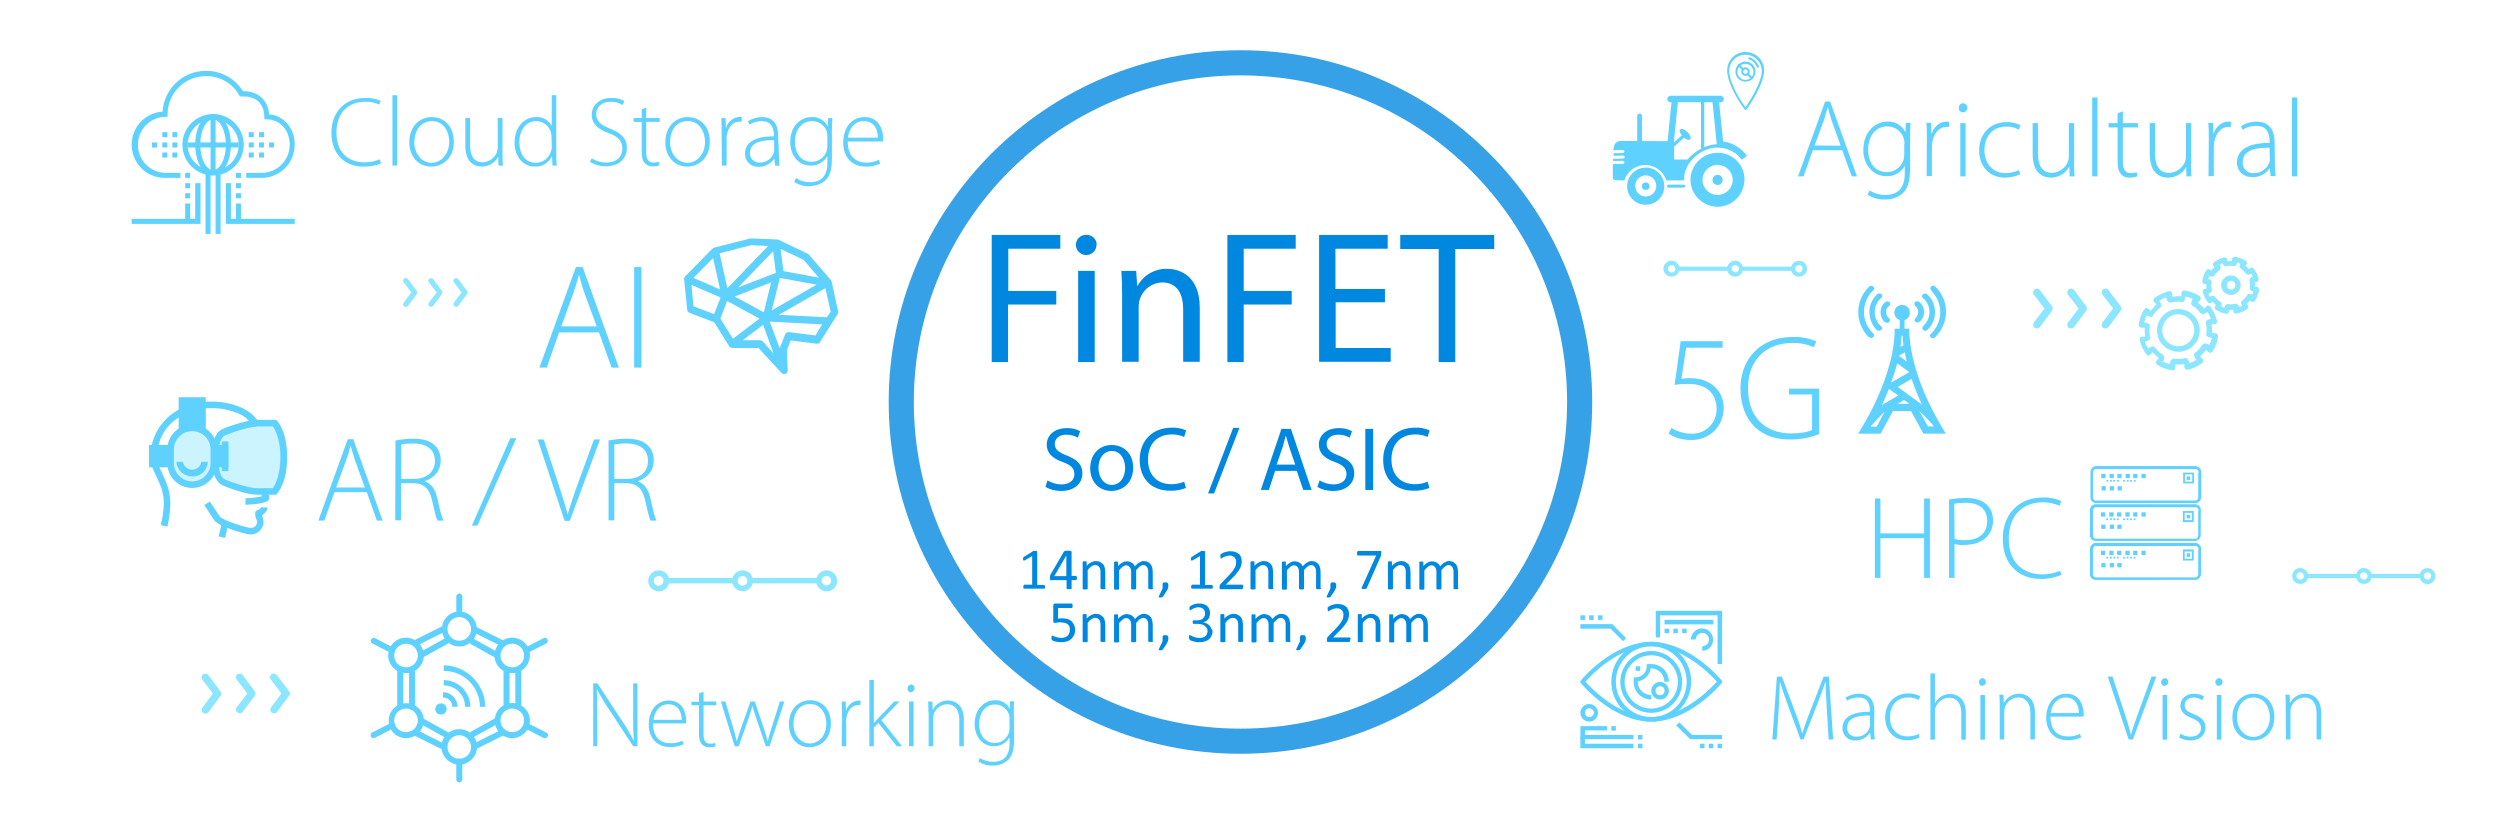 <?xml version="1.0" encoding="utf-8"?>
<!-- Generator: Adobe Illustrator 28.3.0, SVG Export Plug-In . SVG Version: 6.00 Build 0)  -->
<svg version="1.1" id="圖層_1" xmlns="http://www.w3.org/2000/svg" xmlns:xlink="http://www.w3.org/1999/xlink" x="0px" y="0px"
	 viewBox="0 0 995 328" style="enable-background:new 0 0 995 328;" xml:space="preserve">
<style type="text/css">
	.st0{fill:#0088E1;}
	.st1{fill:none;stroke:#36A1E7;stroke-width:10;stroke-miterlimit:10;}
	.st2{fill:#5ED1FF;}
	.st3{opacity:0.44;}
	.st4{fill:#8CE6FF;}
</style>
<path class="st0" d="M394.7,93.5H422V99h-20.7v16.8h19.1v5.4h-19.2v22.9h-6.5V93.5z"/>
<path class="st0" d="M436.4,97.6c-0.1,2.3-2,4-4.3,3.9c-2.1-0.1-3.8-1.8-3.9-3.9c-0.1-2.2,1.7-4.1,3.9-4.1c0.1,0,0.2,0,0.3,0
	c2.2-0.1,4,1.6,4.1,3.8C436.4,97.3,436.4,97.4,436.4,97.6z M429.1,144.1v-36.3h6.6v36.3H429.1z"/>
<path class="st0" d="M446.6,117.6c0-3.8-0.1-6.8-0.3-9.8h5.9l0.4,6h0.1c2.4-4.3,7-7,12-6.8c5,0,12.8,3,12.8,15.4V144h-6.6v-20.9
	c0-5.8-2.2-10.7-8.4-10.7c-5.3,0.2-9.4,4.6-9.3,9.8v21.8h-6.6L446.6,117.6z"/>
<path class="st0" d="M488.5,93.5h27.2V99H495v16.8h19.1v5.4H495v22.9h-6.5V93.5z"/>
<path class="st0" d="M551.2,120.3h-19.6v18.2h21.9v5.5H525V93.5h27.3V99h-20.8v16h19.7L551.2,120.3z"/>
<path class="st0" d="M572.7,99.1h-15.4v-5.6h37.4v5.6h-15.5v45h-6.6V99.1z"/>
<circle class="st1" cx="493.7" cy="160" r="135"/>
<path class="st2" d="M222.5,132.3l-4.9,14h-2.9l14.5-40h2.7l14.4,40h-2.9l-5-14H222.5z M237.5,129.9l-4.9-13.3
	c-1-2.8-1.5-4.8-2.1-7.1h-0.1c-0.6,2.3-1.3,4.4-2.1,6.9l-4.9,13.5H237.5z"/>
<path class="st2" d="M255.3,106.3v40h-2.9v-40H255.3z"/>
<path class="st2" d="M685.6,138.4h-14.5l-1.9,12.4c1.2-0.2,2.4-0.3,3.6-0.3c2.5,0,5,0.5,7.2,1.7c3.7,1.9,6.1,5.8,6,10
	c0.2,7-5.3,12.8-12.3,12.9c-0.2,0-0.5,0-0.7,0c-3.1,0.1-6.2-0.8-8.9-2.5l1.1-2.3c2.4,1.5,5.2,2.3,8,2.3c5.4,0.2,9.8-4,10-9.4
	c0-0.2,0-0.4,0-0.6c-0.1-5.6-3.5-9.8-11.2-9.8c-1.8,0-3.7,0.1-5.5,0.4l2.4-17.4h16.7V138.4z"/>
<path class="st2" d="M724,172.8c-3.7,1.4-7.7,2.2-11.7,2.1c-5.3,0-10.1-1.3-14.1-5.2c-3.3-3.2-5.5-8.6-5.5-15.1
	c0-11.1,7.3-20.5,20.9-20.5c3.2-0.1,6.4,0.5,9.3,1.8l-1,2.3c-2.7-1.2-5.6-1.8-8.5-1.7c-11,0-17.7,7.2-17.7,18c0,11.3,6.6,18,17.1,18
	c4.2,0,6.9-0.6,8.4-1.4V157h-9.2v-2.3H724V172.8z"/>
<path class="st2" d="M333.6,124l-2.6-11.9l0,0c0-0.1,0-0.1-0.1-0.2c0,0,0-0.1,0-0.1l0,0c0-0.1-0.1-0.1-0.1-0.2l0,0l0,0l-8.8-10.2
	c-0.1-0.2-0.3-0.3-0.5-0.4l-11.7-5.6h0c0,0-0.1,0-0.1-0.1h-0.1h-0.2h-0.1l-10.3-0.4c-0.1,0-0.3,0-0.4,0l-14.1,3.6h0
	c-0.1,0-0.2,0.1-0.3,0.1H284l-0.3,0.2l0,0l-11.2,11.4c0,0,0,0,0,0.1c0,0-0.1,0.1-0.1,0.2c0,0,0,0.1,0,0.1l-0.1,0.1l0,0
	c0,0,0,0.1,0,0.1c0,0.1,0,0.1,0,0.2c0,0,0,0.1,0,0.1v0.3l1.2,11.9c0.1,0.6,0.4,1,0.9,1.2l9.9,3.8l5.9,9.5l0,0v0.1l0.1,0.1l0.1,0.1
	l0.2,0.1l0.1,0.1l0.2,0.1h0.1c0.1,0,0.2,0,0.3,0.1h10.6l9.1,9.9c0.3,0.3,0.7,0.5,1.1,0.5c0.2,0,0.4,0,0.5-0.1
	c0.6-0.2,0.9-0.8,0.9-1.4l-0.3-8.1l1.5-3.8l10.3,1.3c0.6,0.1,1.1-0.2,1.4-0.7l6.8-10.8C333.7,124.7,333.7,124.3,333.6,124z
	 M319.8,103.4l6.1,7.1l-14.1-2.6l-1.1-8.8L319.8,103.4z M310.4,110.6l14.6,2.7l-17.8,10.2L310.4,110.6z M308.8,108.6l-15,5.8
	l13.9-14.4L308.8,108.6z M304,124.3l-11.6-6.3l14.5-5.6L304,124.3z M298.9,97.6l6.8,0.3l-16.2,16.8l-3.1-13.9L298.9,97.6z
	 M283.8,102.7l2.8,12.5l-10.6-4.6L283.8,102.7z M276,121.9l-0.8-8.5l11.6,5l-2.6,6.6L276,121.9z M286.7,126.8l2.7-7l12.9,7l-10.6,8
	L286.7,126.8z M303.6,135.9c-0.3-0.3-0.7-0.5-1.1-0.5h-6.9l8.1-6.1l0.6,1.6l0,0l3.6,9.8L303.6,135.9z M324.6,133.5l-10.6-1.3
	c-0.7-0.1-1.3,0.3-1.5,0.9l-2.1,5.2c0,0.1-0.1,0.2-0.1,0.3l-3-8.1l0,0l-1-2.5l20.9,1.1L324.6,133.5z M329.1,126.3l-19.1-1l18.5-10.6
	l2.1,9.3L329.1,126.3z"/>
<path class="st2" d="M759.9,130.8H758v-3.4c1.6-0.5,2.5-2.2,2-3.9c-0.5-1.6-2.2-2.5-3.9-2s-2.5,2.2-2,3.9c0.3,0.9,1,1.7,2,2v3.4h-2
	c0,20.1-14.6,41.8-14.6,41.8h9l4.9-9h7.2l4.9,9h9C774.5,172.6,759.9,150.9,759.9,130.8z M756.8,133.6h0.4c0.1,1.3,0.2,2.5,0.4,3.8
	l-1.2,0.7C756.6,136.6,756.8,135.1,756.8,133.6z M755.8,141.6l2.3-1.4c0.2,1.2,0.5,2.5,0.8,3.7L755.8,141.6L755.8,141.6z
	 M755.1,144.6l4.8,3.5l-7.1,4.1l-0.1-0.1C753.6,149.8,754.4,147.2,755.1,144.6L755.1,144.6z M746.9,169.8h-2.4c0.7-1.1,5.6-6,5.6-6
	L746.9,169.8z M749,161.2c0.9-2,1.9-4.1,2.8-6.4l3.7,2.6L749,161.2z M755.3,160.7l2.5-1.5l2.1,1.5H755.3z M755.3,154l5.5-3.2
	c1.2,3.5,2.6,6.9,4.1,10.2L755.3,154z M763.9,163.5c0,0,5.2,5.2,5.8,6.2h-2.4L763.9,163.5z M763.4,124.8c0.2-1.1-0.2-2.3-1.1-3
	c-0.4-0.4-0.5-1-0.2-1.5c0.8-0.8,1.8-0.2,2.2,0.2c2,2,2,5.3,0,7.3c-0.4,0.4-1.5,0.9-2.1,0.2c-0.5-0.5,0-1.3,0.4-1.6
	C762.9,126,763.2,125.4,763.4,124.8L763.4,124.8z M765.3,117.2L765.3,117.2c0.5-0.4,1.2-0.5,1.7-0.1c0,0,0.1,0.1,0.5,0.5
	c3.6,3.8,3.5,9.7-0.1,13.4l-0.4,0.4c-0.5,0.4-1.2,0.3-1.6-0.1l0,0c-0.4-0.3-0.4-0.8-0.2-1.2c0-0.1,0.1-0.1,0.2-0.2l0.3-0.4
	c2.9-2.9,3-7.5,0.1-10.5c0,0-0.1-0.1-0.1-0.1l-0.4-0.3c-0.4-0.3-0.5-0.8-0.2-1.2C765.1,117.3,765.2,117.2,765.3,117.2L765.3,117.2z
	 M768.6,115.5c-0.4-0.4-0.4-1-0.1-1.4c0,0,0,0,0.1-0.1l0,0c0.5-0.4,1.2-0.4,1.6,0l0.4,0.4c5.3,5.5,5.2,14.2-0.2,19.6l-0.4,0.4
	c-0.5,0.3-1.1,0.3-1.5-0.1l0,0c-0.4-0.3-0.5-0.8-0.2-1.2c0,0,0.1-0.1,0.1-0.1l0.3-0.3c4.6-4.6,4.7-12,0.2-16.7L768.6,115.5z
	 M743.5,133.9c-5.3-5.5-5.2-14.2,0.2-19.6l0.3-0.3c0.5-0.4,1.1-0.3,1.6,0.1l0,0c0.4,0.3,0.5,0.8,0.2,1.2c0,0-0.1,0.1-0.1,0.1
	l-0.3,0.3c-1.7,1.6-2.8,3.8-3.3,6.1c-0.8,3.8,0.4,7.8,3.1,10.6l0.4,0.4c0.4,0.4,0.4,1,0,1.4c0,0,0,0,0,0l0,0c-0.5,0.4-1.2,0.4-1.6,0
	C743.9,134.3,743.9,134.3,743.5,133.9L743.5,133.9z M744.2,122.2c0.4-1.8,1.3-3.5,2.6-4.8l0.4-0.4c0.5-0.3,1.2-0.3,1.6,0.1l0,0
	c0.4,0.3,0.4,0.8,0.2,1.2c0,0.1-0.1,0.1-0.2,0.2l-0.4,0.4c-1.1,1-1.8,2.4-2.1,3.8c-0.5,2.4,0.2,5,2,6.8l0.4,0.4
	c0.4,0.3,0.5,0.8,0.2,1.2c0,0.1-0.1,0.1-0.2,0.2l0,0c-0.5,0.4-1.2,0.5-1.7,0.1l-0.5-0.5C744.5,128.5,743.6,125.3,744.2,122.2
	L744.2,122.2z M748.6,123.1c0.2-1,0.7-1.9,1.4-2.6c0.4-0.4,1.5-0.9,2.1-0.2c0.5,0.5,0,1.3-0.4,1.6c-0.5,0.4-0.9,1-1,1.7
	c-0.2,1.1,0.2,2.3,1.1,3c0.4,0.4,0.5,1,0.2,1.5c-0.8,0.8-1.8,0.2-2.2-0.2C748.7,126.6,748.2,124.8,748.6,123.1L748.6,123.1z"/>
<rect x="81.8" y="68.8" class="st2" width="2" height="24.3"/>
<rect x="85.8" y="68.8" class="st2" width="2" height="24.3"/>
<polygon class="st2" points="79.8,89.1 52.4,89.1 52.4,87.1 77.7,87.1 77.7,72.9 79.8,72.9 "/>
<rect x="73.7" y="81" class="st2" width="2" height="7.1"/>
<path class="st2" d="M104.1,70.8H98v-2h6.1c6.2,0,11.2-5,11.2-11.2c0-5.8-3.9-10.1-9.1-10.1h-1v-1c0-3.9-2.1-8.1-8.1-8.1h-1.6
	l-0.3-0.5c-2.7-4.8-7.8-7.7-13.3-7.6c-8.4,0-15.2,6.8-15.2,15.2v1h-1c-6.2,0.2-11,5.3-10.8,11.5c0.2,5.9,4.9,10.6,10.8,10.8h6.1v2
	h-6.1c-7.3,0.1-13.2-5.8-13.3-13.1c-0.1-7,5.3-12.8,12.3-13.3c0.6-9.1,8.1-16.2,17.2-16.2c6-0.1,11.6,3,14.8,8.1H97
	c5.8,0,9.7,3.6,10.1,9.2c5.9,0.5,10.2,5.5,10.2,12.1C117.3,64.9,111.4,70.8,104.1,70.8z"/>
<polygon class="st2" points="117.3,89.1 89.9,89.1 89.9,72.9 91.9,72.9 91.9,87.1 117.3,87.1 "/>
<rect x="74.7" y="56.7" class="st2" width="20.3" height="2"/>
<path class="st2" d="M84.8,69.8c-6.7,0-12.2-5.4-12.2-12.2c0-6.7,5.4-12.2,12.2-12.2c6.7,0,12.2,5.4,12.2,12.2l0,0
	C97,64.4,91.5,69.8,84.8,69.8z M84.8,47.5c-5.6,0-10.1,4.6-10.1,10.2c0,5.6,4.6,10.1,10.2,10.1c5.6,0,10.1-4.6,10.1-10.1
	C95,52.1,90.4,47.5,84.8,47.5C84.8,47.5,84.8,47.5,84.8,47.5z"/>
<rect x="83.8" y="46.5" class="st2" width="2" height="22.3"/>
<path class="st2" d="M84.8,69.8c-4,0-7.1-5.3-7.1-12.2s3.1-12.2,7.1-12.2s7.1,5.3,7.1,12.2S88.8,69.8,84.8,69.8z M84.8,47.5
	c-2.8,0-5.1,4.7-5.1,10.1s2.3,10.1,5.1,10.1s5.1-4.6,5.1-10.1S87.6,47.5,84.8,47.5z"/>
<rect x="99" y="56.7" class="st2" width="2" height="2"/>
<rect x="99" y="60.7" class="st2" width="2" height="2"/>
<rect x="99" y="52.6" class="st2" width="2" height="2"/>
<rect x="103.1" y="56.7" class="st2" width="2" height="2"/>
<rect x="103.1" y="60.7" class="st2" width="2" height="2"/>
<rect x="64.6" y="56.7" class="st2" width="2" height="2"/>
<rect x="64.6" y="60.7" class="st2" width="2" height="2"/>
<rect x="60.5" y="56.7" class="st2" width="2" height="2"/>
<rect x="68.6" y="56.7" class="st2" width="2" height="2"/>
<rect x="68.6" y="52.6" class="st2" width="2" height="2"/>
<rect x="64.6" y="52.6" class="st2" width="2" height="2"/>
<rect x="103.1" y="52.6" class="st2" width="2" height="2"/>
<rect x="68.6" y="60.7" class="st2" width="2" height="2"/>
<rect x="107.1" y="56.7" class="st2" width="2" height="2"/>
<rect x="73.7" y="76.9" class="st2" width="2" height="2"/>
<rect x="73.7" y="68.8" class="st2" width="2" height="2"/>
<rect x="73.7" y="72.9" class="st2" width="2" height="2"/>
<rect x="93.9" y="81" class="st2" width="2" height="7.1"/>
<rect x="93.9" y="76.9" class="st2" width="2" height="2"/>
<rect x="93.9" y="68.8" class="st2" width="2" height="2"/>
<rect x="93.9" y="72.9" class="st2" width="2" height="2"/>
<path class="st2" d="M151.7,65c-2.3,1-4.7,1.4-7.2,1.3c-6.4,0-12.6-4.1-12.6-13.5c0-7.9,5-13.8,13.5-13.8c2.1-0.1,4.2,0.3,6.1,1.1
	l-0.6,1.5c-1.7-0.8-3.6-1.2-5.5-1.1c-7.2,0-11.5,4.7-11.5,12.3c0,7.2,4.1,11.8,11.2,11.8c2.1,0,4.1-0.4,6-1.2L151.7,65z"/>
<path class="st2" d="M156.2,37.9h1.9v28h-1.9V37.9z"/>
<path class="st2" d="M171.6,66.3c-4.9,0-8.7-3.8-8.7-9.7c0-6.5,4.3-10,8.9-10c5.2,0,8.8,3.9,8.8,9.7
	C180.7,63.3,175.8,66.3,171.6,66.3L171.6,66.3z M171.7,64.8c3.9,0,7.1-3.5,7.1-8.4c0-3.5-1.9-8.2-6.9-8.2c-4.8,0-7,4.3-7,8.4
	C164.9,61.2,167.9,64.8,171.7,64.8L171.7,64.8z"/>
<path class="st2" d="M200,61.3c0,1.7,0,3.2,0.2,4.6h-1.8l-0.1-3.4h-0.1c-1.3,2.4-3.8,3.8-6.5,3.8c-2.4,0-6.5-1.2-6.5-8.3V47h1.9
	v10.6c0,4.1,1.3,7,5,7c2.5-0.1,4.6-1.6,5.6-3.8c0.2-0.7,0.4-1.4,0.4-2.1V47h1.9V61.3z"/>
<path class="st2" d="M221.4,37.9v23.6c0,1.4,0,3,0.2,4.4h-1.7l-0.2-3.6h-0.1c-1.3,2.6-3.9,4.1-6.7,4c-4.7,0-8.1-3.9-8.1-9.5
	c0-6.3,3.9-10.2,8.5-10.2c2.5-0.2,4.9,1.1,6.2,3.3h0.1v-12H221.4z M219.5,54.5c0-0.6-0.1-1.2-0.2-1.7c-0.7-2.7-3.1-4.6-5.9-4.6
	c-4.1,0-6.7,3.6-6.7,8.5c0,4.3,2.1,8.1,6.6,8.1c2.9,0,5.4-2.1,6.1-4.9c0.2-0.5,0.2-1,0.2-1.6L219.5,54.5z"/>
<path class="st2" d="M235.5,63c1.7,1.1,3.7,1.7,5.8,1.7c4,0,6.4-2.2,6.4-5.5c0-3-1.5-4.7-5.4-6.2c-4.3-1.5-6.8-3.8-6.8-7.3
	c0-3.9,3.2-6.7,7.7-6.7c1.8-0.1,3.7,0.3,5.3,1.2l-0.7,1.6c-1.4-0.9-3-1.3-4.7-1.3c-4.3,0-5.8,2.8-5.8,4.8c0,2.9,1.7,4.4,5.5,5.9
	c4.4,1.8,6.7,3.8,6.7,7.7s-2.8,7.3-8.4,7.3c-2.2,0-4.4-0.6-6.3-1.8L235.5,63z"/>
<path class="st2" d="M257.2,42.8V47h5.4v1.5h-5.4v12.3c0,2.4,0.8,3.9,2.8,3.9c0.7,0,1.5-0.1,2.2-0.3l0.2,1.4
	c-0.8,0.3-1.7,0.5-2.6,0.4c-1.2,0.1-2.4-0.4-3.2-1.3c-0.9-1-1.2-2.6-1.2-4.5V48.5h-3.2V47h3.2v-3.5L257.2,42.8z"/>
<path class="st2" d="M273.5,66.3c-4.9,0-8.7-3.8-8.7-9.7c0-6.5,4.3-10,8.9-10c5.2,0,8.8,3.9,8.8,9.7
	C282.5,63.3,277.7,66.3,273.5,66.3L273.5,66.3z M273.6,64.8c3.9,0,7-3.5,7-8.4c0-3.5-1.9-8.2-6.9-8.2s-7,4.3-7,8.4
	C266.7,61.2,269.7,64.8,273.6,64.8L273.6,64.8z"/>
<path class="st2" d="M287.2,52.7c0-1.9,0-3.8-0.1-5.7h1.7l0.1,3.8h0.1c0.7-2.4,2.8-4.1,5.4-4.3c0.3,0,0.5,0,0.8,0.1v1.8
	c-0.3,0-0.6,0-0.9,0c-2.6,0-4.5,2.2-5,5.3c-0.1,0.6-0.2,1.2-0.1,1.8v10.4h-1.9L287.2,52.7z"/>
<path class="st2" d="M310,61.4c0,1.5,0.1,3,0.3,4.5h-1.8l-0.3-2.7h-0.1c-1.4,2-3.6,3.2-6.1,3.2c-3.8,0-5.5-2.7-5.5-5.2
	c0-4.4,3.8-7,11.5-6.9v-0.5c0-1.9-0.4-5.6-4.9-5.6c-1.7,0-3.4,0.5-4.8,1.4l-0.6-1.4c1.7-1,3.6-1.6,5.5-1.6c5.5,0,6.5,4.1,6.5,7.4
	L310,61.4z M308.1,55.8c-4.1-0.1-9.6,0.5-9.6,5c-0.2,2,1.3,3.7,3.3,3.9c0.2,0,0.3,0,0.5,0c2.5,0.1,4.7-1.4,5.6-3.7
	c0.1-0.4,0.2-0.8,0.2-1.1L308.1,55.8z"/>
<path class="st2" d="M331.1,63.1c0,4.8-1,7.2-2.6,8.7c-1.8,1.5-4.1,2.3-6.4,2.3c-2.1,0.1-4.2-0.5-6-1.7l0.7-1.5
	c1.7,1.1,3.6,1.6,5.6,1.6c4,0,6.9-2,6.9-7.6v-2.7h-0.1c-1.3,2.4-3.9,3.8-6.6,3.7c-4.8,0-8.1-4.1-8.1-9.3c0-6.6,4.3-10,8.5-10
	c2.7-0.2,5.2,1.3,6.4,3.6h0.1l0.1-3.2h1.7c-0.1,1.4-0.2,2.9-0.2,4.9L331.1,63.1z M329.3,54.3c0-0.6-0.1-1.3-0.2-1.8
	c-0.8-2.6-3.2-4.3-5.9-4.3c-4,0-6.8,3.3-6.8,8.3c0,4.3,2.2,7.9,6.7,7.9c2.7,0,5-1.7,5.9-4.3c0.2-0.6,0.3-1.3,0.3-2V54.3z"/>
<path class="st2" d="M337.4,56.3c0,6,3.3,8.4,7.2,8.4c1.8,0.1,3.6-0.3,5.2-1.1l0.5,1.5c-1.8,0.9-3.9,1.3-5.9,1.2
	c-5.4,0-8.8-3.9-8.8-9.5c0-6.3,3.6-10.2,8.5-10.2c6.2,0,7.4,5.8,7.4,8.5c0,0.4,0,0.8-0.1,1.2L337.4,56.3z M349.4,54.8
	c0-2.6-1.1-6.6-5.6-6.6c-4.2,0-6,3.7-6.3,6.6H349.4z"/>
<rect x="191.6" y="251.9" transform="matrix(0.486 -0.874 0.874 0.486 -126.31 301.165)" class="st2" width="2.4" height="12.1"/>
<rect x="193.3" y="246.7" transform="matrix(0.447 -0.894 0.894 0.447 -118.997 313.949)" class="st2" width="2.4" height="13.1"/>
<rect x="166.7" y="256.7" transform="matrix(0.874 -0.486 0.486 0.874 -103.496 116.341)" class="st2" width="12.1" height="2.4"/>
<rect x="164.4" y="252" transform="matrix(0.894 -0.447 0.447 0.894 -95.198 103.235)" class="st2" width="13.1" height="2.4"/>
<rect x="186.7" y="288.5" transform="matrix(0.874 -0.486 0.486 0.874 -116.387 130.029)" class="st2" width="12.1" height="2.4"/>
<rect x="187.9" y="293.2" transform="matrix(0.894 -0.447 0.447 0.894 -111.109 118.086)" class="st2" width="13.1" height="2.4"/>
<rect x="171.6" y="283.6" transform="matrix(0.486 -0.874 0.874 0.486 -164.312 300.027)" class="st2" width="2.4" height="12.1"/>
<rect x="169.8" y="287.8" transform="matrix(0.447 -0.894 0.894 0.447 -168.766 315.655)" class="st2" width="2.4" height="13.1"/>
<path class="st2" d="M182.8,311.4c-0.6,0-1.2-0.5-1.2-1.2l0,0v-7c-0.1-0.6,0.4-1.2,1.1-1.3c0.6-0.1,1.2,0.4,1.3,1.1
	c0,0.1,0,0.1,0,0.2v7C183.9,310.9,183.4,311.4,182.8,311.4C182.8,311.4,182.8,311.4,182.8,311.4z"/>
<path class="st2" d="M182.8,244.4c-0.6,0-1.2-0.5-1.2-1.2v-5.9c0.1-0.6,0.6-1.1,1.3-1.1c0.6,0.1,1,0.5,1.1,1.1v5.9
	C183.9,243.9,183.4,244.4,182.8,244.4C182.8,244.4,182.8,244.4,182.8,244.4z"/>
<path class="st2" d="M209.8,259.8c-0.6,0-1.2-0.5-1.2-1.1c0-0.5,0.2-0.9,0.7-1.1l7-3.6c0.6-0.3,1.3-0.1,1.6,0.5s0.1,1.3-0.5,1.6l0,0
	l-7.1,3.6C210.1,259.7,209.9,259.8,209.8,259.8z"/>
<path class="st2" d="M148.7,293.8c-0.6,0-1.2-0.5-1.2-1.2c0-0.5,0.2-0.9,0.7-1.1l7-3.6c0.6-0.3,1.3-0.1,1.6,0.5
	c0.3,0.6,0.1,1.3-0.5,1.6l-7,3.6C149,293.7,148.9,293.8,148.7,293.8z"/>
<path class="st2" d="M216.8,293.8c-0.2,0-0.4,0-0.5-0.1l-7-3.6c-0.6-0.3-0.8-1-0.5-1.6c0.3-0.6,1-0.8,1.6-0.5l7.1,3.6
	c0.6,0.3,0.8,1,0.5,1.6C217.7,293.5,217.3,293.8,216.8,293.8L216.8,293.8z"/>
<path class="st2" d="M155.7,259.8c-0.2,0-0.4,0-0.5-0.1l-7-3.6c-0.6-0.3-0.8-1-0.5-1.6s1-0.8,1.6-0.5l0,0l7,3.6
	c0.6,0.3,0.8,1,0.5,1.6C156.6,259.5,156.2,259.8,155.7,259.8L155.7,259.8z"/>
<path class="st2" d="M182.8,257.3c-3.9,0-7-3.2-6.9-7c0-3.9,3.2-7,7-6.9c3.8,0,6.9,3.2,6.9,7C189.8,254.2,186.6,257.3,182.8,257.3z
	 M182.8,245.6c-2.6,0-4.7,2.1-4.7,4.7s2.1,4.7,4.7,4.7c2.6,0,4.7-2.1,4.7-4.7l0,0C187.4,247.7,185.3,245.6,182.8,245.6z"/>
<path class="st2" d="M203.9,267.9c-3.9,0-7.1-3.1-7.1-7c0-3.9,3.1-7.1,7-7.1c3.9,0,7.1,3.1,7.1,7c0,0,0,0,0,0
	C210.9,264.7,207.8,267.9,203.9,267.9z M203.9,256.2c-2.6,0-4.7,2.1-4.7,4.7c0,2.6,2.1,4.7,4.7,4.7c2.6,0,4.7-2.1,4.7-4.7
	C208.6,258.3,206.5,256.2,203.9,256.2z"/>
<path class="st2" d="M203.9,293.8c-3.9,0-7-3.1-7-7c0-3.9,3.1-7,7-7c3.8,0,7,3.1,7,7C210.9,290.6,207.8,293.7,203.9,293.8z
	 M203.9,282c-2.6,0-4.7,2.1-4.7,4.7c0,2.6,2.1,4.7,4.7,4.7c2.6,0,4.7-2.1,4.7-4.7C208.6,284.1,206.5,282,203.9,282L203.9,282z"/>
<path class="st2" d="M161.6,267.9c-3.9,0-7.1-3.2-7.1-7.1c0-3.9,3.2-7,7.1-7c3.9,0,7.1,3.2,7.1,7.1l0,0
	C168.6,264.8,165.5,267.9,161.6,267.9z M161.6,256.2c-2.6,0-4.7,2.1-4.7,4.7c0,2.6,2.1,4.7,4.7,4.7c2.6,0,4.7-2.1,4.7-4.7
	C166.3,258.3,164.2,256.2,161.6,256.2z"/>
<path class="st2" d="M161.6,293.8c-3.9,0-7-3.2-6.9-7c0-3.9,3.2-7,7.1-6.9c3.8,0,6.9,3.1,6.9,6.9
	C168.6,290.6,165.5,293.8,161.6,293.8z M161.6,282c-2.6,0-4.7,2.1-4.7,4.7c0,2.6,2.1,4.7,4.7,4.7c2.6,0,4.7-2.1,4.7-4.7
	C166.3,284.1,164.2,282,161.6,282L161.6,282z"/>
<path class="st2" d="M182.8,304.3c-3.9,0-7.1-3.2-7.1-7.1c0-3.9,3.2-7,7.1-7c3.9,0,7.1,3.2,7.1,7.1l0,0
	C189.8,301.2,186.6,304.3,182.8,304.3z M182.8,292.6c-2.6,0-4.7,2.1-4.7,4.7c0,2.6,2.1,4.7,4.7,4.7c2.6,0,4.7-2.1,4.7-4.7
	C187.4,294.7,185.3,292.6,182.8,292.6z"/>
<rect x="200.4" y="266.7" class="st2" width="2.4" height="14.1"/>
<rect x="205.1" y="266.7" class="st2" width="2.4" height="14.1"/>
<rect x="158.1" y="266.7" class="st2" width="2.4" height="14.1"/>
<rect x="162.8" y="266.7" class="st2" width="2.4" height="14.1"/>
<path class="st2" d="M191.8,275c-1.7-4-4.9-7.2-8.9-8.9c-2-0.8-4.1-1.3-6.3-1.3v2.2c7.9,0,14.4,6.4,14.4,14.3c0,0,0,0,0,0h2.1
	C193.1,279.1,192.7,277,191.8,275z"/>
<path class="st2" d="M176.6,270.7v2.1c4.7,0,8.5,3.8,8.5,8.5h2.1C187.2,275.5,182.5,270.7,176.6,270.7
	C176.6,270.7,176.6,270.7,176.6,270.7z"/>
<path class="st2" d="M180,281.3h2.1c0-3.2-2.6-5.8-5.8-5.8v2.1c1,0,2,0.4,2.7,1.1C179.7,279.4,180,280.3,180,281.3z"/>
<path class="st2" d="M177.1,283.8c0.9-0.9,0.9-2.3,0-3.2c-0.9-0.9-2.3-0.9-3.2,0c-0.9,0.9-0.9,2.3,0,3.2c0,0,0,0,0,0
	C174.8,284.6,176.2,284.6,177.1,283.8z"/>
<path class="st2" d="M236.1,297v-25h1.7l9.7,14.8c1.7,2.5,3.3,5.2,4.7,7.9h0.1c-0.3-3.4-0.3-6.2-0.3-10.1V272h1.7v25H252l-9.5-14.5
	c-1.8-2.6-3.4-5.3-4.9-8.1h-0.1c0.2,3.1,0.2,5.8,0.2,9.9V297H236.1z"/>
<path class="st2" d="M259.9,287.9c0,5.7,3.1,7.9,6.8,7.9c1.7,0.1,3.4-0.3,4.9-1l0.5,1.4c-1.7,0.8-3.7,1.2-5.6,1.1
	c-5.1,0-8.3-3.7-8.3-8.9c0-5.9,3.4-9.6,8-9.6c5.8,0,6.9,5.5,6.9,8c0,0.4,0,0.7-0.1,1.1L259.9,287.9z M271.3,286.5
	c0-2.5-1-6.2-5.3-6.2c-3.9,0-5.6,3.5-5.9,6.2H271.3z"/>
<path class="st2" d="M280,275.3v3.9h5.1v1.5H280v11.6c0,2.3,0.7,3.7,2.6,3.7c0.7,0,1.4-0.1,2-0.3l0.2,1.3c-0.8,0.3-1.6,0.4-2.5,0.4
	c-1.1,0.1-2.2-0.4-3-1.2c-0.9-1.3-1.2-2.8-1.1-4.3v-11.2h-3v-1.4h3v-3.3L280,275.3z"/>
<path class="st2" d="M288.7,279.2l3,10.1c0.6,2.1,1.1,3.9,1.5,5.6h0.1c0.4-1.6,1.1-3.5,1.8-5.6l3.6-10.1h1.7l3.4,10
	c0.7,2.2,1.3,4,1.7,5.7h0.1c0.4-1.7,0.9-3.5,1.6-5.6l3.2-10.1h1.8l-5.9,17.8h-1.5l-3.4-9.9c-0.7-2-1.3-4-1.9-6h-0.1
	c-0.5,2.1-1.2,4-1.9,6.1l-3.5,9.8h-1.6l-5.5-17.8H288.7z"/>
<path class="st2" d="M322.1,297.4c-4.6,0-8.1-3.6-8.1-9.2c0-6.1,4-9.5,8.4-9.5c4.9,0,8.3,3.7,8.3,9.2
	C330.7,294.6,326.1,297.4,322.1,297.4L322.1,297.4z M322.3,295.9c3.7,0,6.6-3.3,6.6-7.9c0-3.3-1.8-7.8-6.5-7.8s-6.6,4-6.6,7.9
	C315.8,292.6,318.6,295.9,322.3,295.9L322.3,295.9z"/>
<path class="st2" d="M335.1,284.5c0-1.8,0-3.6-0.1-5.3h1.6l0.1,3.6h0.1c0.6-2.3,2.7-3.9,5-4c0.2,0,0.5,0,0.7,0.1v1.7
	c-0.3,0-0.6,0-0.9,0c-2.5,0-4.2,2.1-4.7,5c-0.1,0.6-0.2,1.1-0.1,1.7v9.7h-1.8L335.1,284.5z"/>
<path class="st2" d="M347.8,287.8L347.8,287.8c0.5-0.6,1.2-1.4,1.8-2l6.3-6.6h2.1l-7.2,7.4l8.2,10.4h-2.1l-7.3-9.3l-1.8,1.9v7.4
	h-1.8v-26.4h1.8V287.8z"/>
<path class="st2" d="M362.6,275.6c-0.8,0-1.4-0.7-1.4-1.5c0,0,0,0,0-0.1c0-0.8,0.6-1.5,1.4-1.6c0.8,0,1.4,0.7,1.4,1.5c0,0,0,0,0,0
	c0,0.8-0.6,1.5-1.4,1.5C362.7,275.6,362.7,275.6,362.6,275.6L362.6,275.6z M361.8,297v-17.8h1.8V297H361.8z"/>
<path class="st2" d="M369.5,283.5c0-1.6,0-2.9-0.1-4.3h1.7l0.1,3.2h0.1c1.2-2.3,3.6-3.7,6.1-3.6c1.7,0,6.2,0.9,6.2,7.5V297h-1.8
	v-10.5c0-3.3-1.3-6.2-4.9-6.2c-2.5,0.1-4.6,1.7-5.3,4.1c-0.1,0.5-0.2,1-0.2,1.6V297h-1.8V283.5z"/>
<path class="st2" d="M403.6,294.4c0,4.6-1,6.8-2.5,8.2c-1.7,1.4-3.8,2.2-6,2.1c-2,0.1-4-0.5-5.7-1.6l0.6-1.4c1.6,1,3.4,1.5,5.3,1.5
	c3.7,0,6.5-1.9,6.5-7.2v-2.5h-0.1c-1.2,2.2-3.6,3.6-6.2,3.5c-4.5,0-7.6-3.9-7.6-8.8c0-6.2,4.1-9.5,8-9.5c2.5-0.2,4.9,1.2,6,3.4h0
	l0.1-3h1.6c-0.1,1.3-0.1,2.8-0.1,4.6L403.6,294.4z M401.8,286.1c0-0.6,0-1.2-0.2-1.7c-0.8-2.4-3-4-5.5-4c-3.8,0-6.4,3.1-6.4,7.8
	c0,4,2.1,7.5,6.3,7.5c2.5,0,4.7-1.6,5.5-4c0.2-0.6,0.3-1.2,0.3-1.9L401.8,286.1z"/>
<g class="st3">
	<path class="st4" d="M109.3,168.4h-7.1c-3.3,0-10.7,2.5-13,3.5s-3.1,3.9-3.2,5.9v8.3c0.1,2,1.1,4.9,3.2,5.9s9.7,3.6,13,3.6h7.1
		c0,0,3.7-3.8,3.7-13.6S109.3,168.4,109.3,168.4z"/>
</g>
<path class="st2" d="M109.9,196.9h-7.7c-3.7,0-11.5-2.7-13.5-3.7c-2.7-1.2-3.8-4.5-4-7v-8.4c0.1-1.4,0.6-5.6,4-7.1
	c2.3-1.1,10-3.6,13.5-3.6h7.7l0.4,0.4c0.2,0.2,4,4.3,4,14.5s-3.9,14.3-4,14.5L109.9,196.9z M102.2,169.8c-3,0-10.2,2.4-12.5,3.4
	c-1.6,0.7-2.3,2.9-2.5,4.8v8.2c0.1,1.8,1,4.1,2.5,4.7c2.2,1,9.6,3.4,12.4,3.4h6.5c0.8-1.2,3-5,3-12.3s-2.2-11.1-3-12.3H102.2z"/>
<path class="st2" d="M66.6,209.6l-2.6-0.6c0.7-2.8,1.1-5.7,1.2-8.5c0-4.6-1.4-7.6-2.9-10.7c-0.7-1.4-1.3-2.9-1.9-4.3l2.5-0.9
	c0.5,1.4,1.1,2.7,1.8,4.1c1.5,3.3,3.1,6.6,3.1,11.8C67.7,203.6,67.3,206.6,66.6,209.6z"/>
<polyline class="st2" points="85.1,184.7 89.6,184.7 89.6,178.4 85.1,178.4 "/>
<polygon class="st2" points="90.9,186 85.1,186 85.1,183.4 88.3,183.4 88.3,179.7 85.1,179.7 85.1,177.1 90.9,177.1 "/>
<polyline class="st2" points="67,178.4 60.7,178.4 60.7,184.7 67,184.7 "/>
<polygon class="st2" points="67,186 59.3,186 59.3,177.1 67,177.1 67,179.7 62,179.7 62,183.4 67,183.4 "/>
<path class="st2" d="M99.7,212.7c-2,0-12.6-3.1-14.4-5.6l-4-6.1l2.2-1.4l4,6c1.1,1.5,10.6,4.5,12.3,4.5c1.3,0.1,2.4-0.9,2.5-2.2
	c0-0.4,0-0.7-0.2-1.1l-0.1-0.2c-0.4-0.8-0.5-1.7-0.4-2.6l0.2-0.7l0.7-0.2c0.6-0.2,1.1-0.6,1.4-1.2l2.6,0.1c0,1.2-1.2,2.4-2.2,3.1
	c0.1,0.2,0.1,0.5,0.2,0.7l0.1,0.2c0.9,2.6-0.4,5.5-3.1,6.4C101,212.6,100.4,212.7,99.7,212.7L99.7,212.7z"/>
<rect x="86.2" y="209.7" transform="matrix(0.225 -0.974 0.974 0.225 -136.593 250.264)" class="st2" width="5.6" height="2.6"/>
<path class="st2" d="M97.7,200.9v-2.6c2.2,0,4.4-0.3,6.6-0.8c-0.5-0.8-0.9-1.7-1.1-2.6l2.6-0.5c0.2,0.7,0.4,1.4,0.8,2
	c0.6,0.7,0.8,1.7,0.4,2.5C106,200.7,97.8,200.9,97.7,200.9z"/>
<rect x="88.3" y="175.7" class="st2" width="2.6" height="11.8"/>
<polyline class="st2" points="80.6,171.2 80.6,159.4 72.4,159.4 72.4,171.2 "/>
<polygon class="st2" points="81.9,171.2 79.3,171.2 79.3,160.7 73.7,160.7 73.7,171.2 71.1,171.2 71.1,158.1 81.9,158.1 "/>
<path class="st2" d="M100.5,169.3c-1.5-2.3-3.7-4.1-6.3-5c-4.4-1.7-9.2-2.3-13.8-1.6l-0.3-2.6c5.1-0.7,10.4-0.1,15.2,1.8
	c2.5,1,5.9,3,7.6,6.2L100.5,169.3z"/>
<path class="st2" d="M62.8,178.5l-2.6-0.5c1.1-5.9,4.6-11.1,9.8-14.3c0.5-0.3,0.9-0.6,1.4-0.8l1.3,2.3c-0.4,0.2-0.8,0.5-1.3,0.8
	C66.8,168.7,63.7,173.2,62.8,178.5z"/>
<g class="st3">
	<path class="st4" d="M85.1,184.3c0,4.7-3.8,8.6-8.6,8.6c0,0,0,0,0,0l0,0c-4.7,0-8.6-3.8-8.6-8.6v-5.4c0-4.7,3.8-8.6,8.6-8.6l0,0
		c4.7,0,8.6,3.8,8.6,8.6V184.3z"/>
</g>
<path class="st2" d="M76.5,194.2c-5.5,0-9.9-4.4-9.9-9.9v-5.4c0-5.5,4.4-9.9,9.9-9.9s9.9,4.4,9.9,9.9v5.4
	C86.4,189.7,82,194.2,76.5,194.2z M76.5,171.6c-4,0-7.3,3.3-7.3,7.3v5.4c0,4,3.3,7.3,7.3,7.3c4,0,7.3-3.3,7.3-7.3c0,0,0,0,0,0v-5.4
	C83.8,174.8,80.5,171.6,76.5,171.6z"/>
<path class="st2" d="M76.5,189.6c-3.3,0.1-6.1-2.5-6.3-5.8h2.6c0.3,2,2.2,3.4,4.2,3.1c1.6-0.2,2.9-1.5,3.1-3.1h2.6
	C82.6,187.2,79.8,189.8,76.5,189.6z"/>
<path class="st2" d="M657.2,287.2c-15.3,0-27.5-14.7-28-15.3c-0.3-0.3-0.3-0.8,0-1.1c0.5-0.6,12.7-15.3,28-15.3s27.5,14.7,28,15.3
	c0.3,0.3,0.3,0.8,0,1.1C684.7,272.5,672.5,287.2,657.2,287.2z M631,271.3c2.4,2.7,13.3,14.1,26.1,14.1s23.8-11.4,26.2-14.1
	c-2.4-2.7-13.3-14.1-26.2-14.1S633.4,268.6,631,271.3L631,271.3z"/>
<path class="st2" d="M657.2,287.2c-8.8,0-15.9-7.1-15.9-15.9c0-8.8,7.1-15.9,15.9-15.9c8.8,0,15.9,7.1,15.9,15.9c0,0,0,0,0,0
	C673,280.1,665.9,287.2,657.2,287.2z M657.2,257.2c-7.8,0-14.1,6.3-14.1,14.1s6.3,14.1,14.1,14.1c7.8,0,14.1-6.3,14.1-14.1
	c0,0,0,0,0,0C671.3,263.6,665,257.2,657.2,257.2z"/>
<path class="st2" d="M657.2,283.7c-6.8,0-12.3-5.5-12.3-12.3s5.5-12.3,12.3-12.3c6.8,0,12.3,5.5,12.3,12.3c0,0,0,0,0,0
	C669.5,278.2,664,283.7,657.2,283.7z M657.2,260.8c-5.8,0-10.6,4.7-10.6,10.6c0,5.8,4.7,10.6,10.6,10.6c5.8,0,10.6-4.7,10.6-10.6
	C667.8,265.5,663,260.8,657.2,260.8z"/>
<rect x="651" y="265.2" class="st2" width="1.8" height="1.8"/>
<path class="st2" d="M657.2,278.4c-3.9,0-7-3.1-7-7v-1.8h0.8c2.4,0,4.4-2,4.4-4.4c0,0,0,0,0,0v-0.9h1.8c3.9,0,7,3.1,7,7h-1.8
	c0-2.9-2.4-5.3-5.3-5.3h-0.1c-0.4,2.7-2.5,4.8-5.2,5.2v0.1c0,2.9,2.4,5.3,5.3,5.3L657.2,278.4z"/>
<path class="st2" d="M660.7,278.4c-1.9,0-3.5-1.6-3.5-3.5c0-1.9,1.6-3.5,3.5-3.5c1.9,0,3.5,1.6,3.5,3.5
	C664.2,276.8,662.7,278.4,660.7,278.4z M660.7,273.1c-1,0-1.8,0.8-1.8,1.8s0.8,1.8,1.8,1.8c1,0,1.8-0.8,1.8-1.8
	S661.7,273.1,660.7,273.1L660.7,273.1z"/>
<polygon class="st2" points="646,255.2 641,250.2 629,250.2 629,248.4 641.7,248.4 647.2,254 "/>
<rect x="629" y="244.9" class="st2" width="1.8" height="1.8"/>
<rect x="632.5" y="244.9" class="st2" width="1.8" height="1.8"/>
<rect x="636" y="244.9" class="st2" width="1.8" height="1.8"/>
<polygon class="st2" points="685.4,294.2 672.7,294.2 667.1,288.7 668.4,287.5 673.4,292.5 685.4,292.5 "/>
<rect x="683.6" y="296" class="st2" width="1.8" height="1.8"/>
<rect x="680.1" y="296" class="st2" width="1.8" height="1.8"/>
<rect x="676.6" y="296" class="st2" width="1.8" height="1.8"/>
<polygon class="st2" points="685.4,264.3 683.6,264.3 683.6,244.9 660.7,244.9 660.7,253.7 659,253.7 659,243.1 685.4,243.1 "/>
<path class="st2" d="M677.5,259v-1.8c1.5,0,2.7-1.2,2.7-2.6c0-1.5-1.2-2.7-2.6-2.7c-1.5,0-2.7,1.2-2.7,2.6c0,0,0,0,0,0H673
	c0-2.4,2-4.4,4.4-4.4c2.4,0,4.4,2,4.4,4.4C681.9,257,679.9,259,677.5,259C677.5,259,677.5,259,677.5,259L677.5,259z"/>
<rect x="669.5" y="250.2" class="st2" width="1.8" height="1.8"/>
<rect x="666" y="250.2" class="st2" width="1.8" height="1.8"/>
<rect x="662.5" y="250.2" class="st2" width="1.8" height="1.8"/>
<rect x="662.5" y="246.7" class="st2" width="19.4" height="1.8"/>
<polygon class="st2" points="650.1,294.2 629,294.2 629,289 639.6,289 639.6,290.7 630.8,290.7 630.8,292.5 650.1,292.5 "/>
<polygon class="st2" points="650.1,297.8 629,297.8 629,293.4 630.8,293.4 630.8,296 650.1,296 "/>
<path class="st2" d="M632.5,287.2c-1.9,0-3.5-1.6-3.5-3.5c0-1.9,1.6-3.5,3.5-3.5c1.9,0,3.5,1.6,3.5,3.5
	C636,285.6,634.5,287.2,632.5,287.2z M632.5,281.9c-1,0-1.8,0.8-1.7,1.8c0,1,0.8,1.8,1.8,1.7c1,0,1.8-0.8,1.8-1.8
	C634.3,282.7,633.5,281.9,632.5,281.9C632.5,281.9,632.5,281.9,632.5,281.9z"/>
<rect x="641.3" y="289" class="st2" width="1.8" height="1.8"/>
<rect x="651.9" y="296" class="st2" width="1.8" height="1.8"/>
<rect x="651.9" y="292.5" class="st2" width="1.8" height="1.8"/>
<path class="st2" d="M133.1,195.9l-4,11.3h-2.4l11.7-32.4h2.2l11.7,32.4H150l-4-11.3H133.1z M145.2,194l-3.9-10.8
	c-0.8-2.3-1.2-3.9-1.7-5.7h-0.1c-0.5,1.9-1,3.6-1.7,5.6l-4,10.9L145.2,194z"/>
<path class="st2" d="M157.4,175.3c2.3-0.4,4.7-0.7,7-0.7c4.2,0,6.9,0.9,8.7,2.7c1.5,1.5,2.3,3.6,2.3,5.8c0,4.4-2.6,7.1-6.3,8.4v0.1
	c2.6,0.8,4.2,3.3,5,6.9c1.1,5,1.7,7.4,2.4,8.7h-2.4c-0.5-1-1.2-3.8-2.1-7.9c-1-4.6-3-6.8-7.3-7h-5.1v14.8h-2.3L157.4,175.3z
	 M159.7,190.6h5.1c5,0,8.3-2.8,8.3-7.1c0-4.9-3.6-7-8.7-7c-1.6,0-3.1,0.1-4.7,0.4L159.7,190.6z"/>
<path class="st2" d="M187.8,209.2l15.3-34.8h2.4L190,209.2H187.8z"/>
<path class="st2" d="M224.7,207.3L214,174.9h2.4l5.7,17.3c1.5,4.7,2.9,8.8,3.8,12.4h0.1c1-3.6,2.4-7.8,4.1-12.4l6.3-17.3h2.4
	l-12,32.4H224.7z"/>
<path class="st2" d="M242.2,175.3c2.3-0.4,4.7-0.7,7-0.7c4.2,0,6.9,0.9,8.7,2.7c1.5,1.5,2.3,3.6,2.3,5.8c0,4.4-2.6,7.1-6.3,8.4v0.1
	c2.6,0.8,4.2,3.3,5,6.9c1.1,5,1.7,7.4,2.4,8.7h-2.4c-0.5-1-1.2-3.8-2.1-7.9c-1-4.6-3-6.8-7.3-7h-5v14.8h-2.3L242.2,175.3z
	 M244.5,190.6h5.1c5,0,8.3-2.8,8.3-7.1c0-4.9-3.6-7-8.7-7c-1.6,0-3.1,0.1-4.7,0.4V190.6z"/>
<rect x="870.3" y="189.6" class="st2" width="1.4" height="1.4"/>
<path class="st2" d="M869.6,191.7h2.9v-2.9h-2.9V191.7z M873.2,188.1v4.3h-4.3v-4.3H873.2z"/>
<rect x="870.3" y="204.9" class="st2" width="1.4" height="1.4"/>
<path class="st2" d="M868.8,203.4h4.3v4.4h-4.3V203.4z M869.5,207h2.9v-2.9h-2.9V207z"/>
<rect x="870.3" y="220.2" class="st2" width="1.4" height="1.4"/>
<path class="st2" d="M872.4,219.5h-2.9v2.9h2.9V219.5z M868.8,218.7h4.3v4.4h-4.3V218.7z"/>
<path class="st2" d="M876,187.4c-0.1-0.8-0.6-1.4-1.3-1.7c-0.2-0.1-0.4-0.1-0.6-0.2h-0.3h-39.6h-0.3c-0.4,0.1-0.7,0.2-1,0.5
	c-0.6,0.5-0.9,1.2-0.9,1.9v9.9c0,0.2,0,0.4,0,0.5c0.1,0.8,0.6,1.4,1.3,1.7c0.2,0.1,0.4,0.1,0.6,0.2h0.3h39.6h0.3
	c0.4-0.1,0.8-0.2,1.1-0.5c0.6-0.5,0.9-1.2,0.9-2v-9.9C876.1,187.7,876,187.6,876,187.4z M874.9,188.4v9.5c0,0.4-0.2,0.8-0.5,1.1
	c-0.1,0.1-0.3,0.2-0.5,0.2H834c-0.1,0-0.2,0-0.3-0.1c-0.4-0.2-0.6-0.5-0.7-0.9c0-0.1,0-0.2,0-0.3V188c0-0.4,0.2-0.8,0.5-1.1
	c0.1-0.1,0.3-0.2,0.5-0.2h40c0.1,0,0.2,0,0.3,0.1c0.4,0.2,0.6,0.5,0.7,0.9c0,0.1,0,0.2,0,0.3L874.9,188.4z"/>
<rect x="836.3" y="188.6" class="st2" width="1.7" height="1.7"/>
<rect x="839.6" y="188.6" class="st2" width="1.7" height="1.7"/>
<rect x="842.7" y="188.6" class="st2" width="1.7" height="1.7"/>
<rect x="846" y="188.6" class="st2" width="1.7" height="1.7"/>
<rect x="849" y="188.6" class="st2" width="1.7" height="1.7"/>
<rect x="852.3" y="188.6" class="st2" width="1.7" height="1.7"/>
<rect x="838.4" y="191" class="st2" width="0.7" height="0.7"/>
<rect x="839.8" y="191" class="st2" width="0.7" height="0.7"/>
<rect x="841.1" y="191" class="st2" width="0.7" height="0.7"/>
<rect x="842.6" y="191" class="st2" width="0.7" height="0.7"/>
<rect x="845" y="191" class="st2" width="0.7" height="0.7"/>
<rect x="846.5" y="191" class="st2" width="0.7" height="0.7"/>
<rect x="847.8" y="191" class="st2" width="0.7" height="0.7"/>
<rect x="849.3" y="191" class="st2" width="0.7" height="0.7"/>
<rect x="836.4" y="193.5" class="st2" width="1.7" height="1.7"/>
<rect x="839.7" y="193.5" class="st2" width="1.7" height="1.7"/>
<rect x="842.8" y="193.5" class="st2" width="1.7" height="1.7"/>
<path class="st2" d="M874.6,200.9c-0.2-0.1-0.4-0.1-0.6-0.2c-0.1,0-0.2,0-0.3,0h-39.6c-0.1,0-0.2,0-0.3,0c-0.4,0.1-0.8,0.2-1.1,0.4
	c-0.6,0.5-0.9,1.2-0.9,1.9v9.9c0,0.2,0,0.4,0,0.5c0.1,0.8,0.6,1.4,1.3,1.7c0.2,0.1,0.4,0.1,0.6,0.2c0.1,0,0.2,0,0.3,0h39.6h0.3
	c0.4-0.1,0.8-0.2,1.1-0.5c0.6-0.5,0.9-1.2,0.9-2v-9.9c0-0.2,0-0.4,0-0.5C875.8,201.9,875.3,201.2,874.6,200.9z M874.9,203.6v9.5
	c0,0.4-0.2,0.8-0.5,1.1c-0.1,0.1-0.3,0.2-0.5,0.2H834c-0.1,0-0.2,0-0.3-0.1c-0.4-0.2-0.6-0.5-0.7-0.9c0-0.1,0-0.2,0-0.3v-9.9
	c0-0.4,0.2-0.8,0.5-1.1c0.1-0.1,0.3-0.2,0.5-0.2H874c0.1,0,0.2,0,0.3,0.1c0.4,0.2,0.6,0.5,0.7,0.9c0,0.1,0,0.2,0,0.3L874.9,203.6z"
	/>
<rect x="836.2" y="203.9" class="st2" width="1.7" height="1.7"/>
<rect x="839.5" y="203.9" class="st2" width="1.7" height="1.7"/>
<rect x="842.6" y="203.9" class="st2" width="1.7" height="1.7"/>
<rect x="845.9" y="203.9" class="st2" width="1.7" height="1.7"/>
<rect x="849" y="203.9" class="st2" width="1.7" height="1.7"/>
<rect x="852.3" y="203.9" class="st2" width="1.7" height="1.7"/>
<rect x="838.3" y="206.3" class="st2" width="0.7" height="0.7"/>
<rect x="839.8" y="206.3" class="st2" width="0.7" height="0.7"/>
<rect x="841.1" y="206.3" class="st2" width="0.7" height="0.7"/>
<rect x="842.5" y="206.3" class="st2" width="0.7" height="0.7"/>
<rect x="845" y="206.3" class="st2" width="0.7" height="0.7"/>
<rect x="846.4" y="206.3" class="st2" width="0.7" height="0.7"/>
<rect x="847.8" y="206.3" class="st2" width="0.7" height="0.7"/>
<rect x="849.2" y="206.3" class="st2" width="0.7" height="0.7"/>
<rect x="836.3" y="208.8" class="st2" width="1.7" height="1.7"/>
<rect x="839.7" y="208.8" class="st2" width="1.7" height="1.7"/>
<rect x="842.7" y="208.8" class="st2" width="1.7" height="1.7"/>
<path class="st2" d="M874.6,216.3c-0.2-0.1-0.4-0.1-0.6-0.2c-0.1,0-0.2,0-0.3,0h-39.9c-0.4,0.1-0.8,0.2-1.1,0.5
	c-0.6,0.5-0.9,1.2-0.9,1.9v9.9c0,0.2,0,0.4,0,0.5c0.1,0.8,0.6,1.4,1.3,1.7c0.2,0.1,0.4,0.1,0.6,0.2c0.1,0,0.2,0,0.3,0H874
	c0.4-0.1,0.8-0.2,1.1-0.5c0.6-0.5,0.9-1.2,0.9-2v-9.9c0-0.2,0-0.4,0-0.5C875.8,217.2,875.3,216.6,874.6,216.3z M874.9,219v9.5
	c0,0.4-0.2,0.8-0.5,1.1c-0.1,0.1-0.3,0.2-0.5,0.2H834c-0.1,0-0.2,0-0.3-0.1c-0.4-0.2-0.6-0.5-0.7-0.9c0-0.1,0-0.2,0-0.3v-9.9
	c0-0.4,0.2-0.8,0.5-1.1c0.1-0.1,0.3-0.2,0.5-0.2H874c0.1,0,0.2,0,0.3,0.1c0.4,0.2,0.6,0.5,0.7,0.9c0,0.1,0,0.2,0,0.3L874.9,219z"/>
<rect x="836.2" y="219.2" class="st2" width="1.7" height="1.7"/>
<rect x="839.5" y="219.2" class="st2" width="1.7" height="1.7"/>
<rect x="842.6" y="219.2" class="st2" width="1.7" height="1.7"/>
<rect x="845.9" y="219.2" class="st2" width="1.7" height="1.7"/>
<rect x="849" y="219.2" class="st2" width="1.7" height="1.7"/>
<rect x="852.3" y="219.2" class="st2" width="1.7" height="1.7"/>
<rect x="838.3" y="221.6" class="st2" width="0.7" height="0.7"/>
<rect x="839.8" y="221.6" class="st2" width="0.7" height="0.7"/>
<rect x="841.1" y="221.6" class="st2" width="0.7" height="0.7"/>
<rect x="842.5" y="221.6" class="st2" width="0.7" height="0.7"/>
<rect x="845" y="221.6" class="st2" width="0.7" height="0.7"/>
<rect x="846.4" y="221.6" class="st2" width="0.7" height="0.7"/>
<rect x="847.8" y="221.6" class="st2" width="0.7" height="0.7"/>
<rect x="849.2" y="221.6" class="st2" width="0.7" height="0.7"/>
<rect x="836.3" y="224.1" class="st2" width="1.7" height="1.7"/>
<rect x="839.7" y="224.1" class="st2" width="1.7" height="1.7"/>
<rect x="842.7" y="224.1" class="st2" width="1.7" height="1.7"/>
<path class="st2" d="M748.4,198.4v13.9h17.4v-13.9h2.3V230h-2.3v-15.8h-17.4V230h-2.2v-31.6H748.4z"/>
<path class="st2" d="M775.7,198.8c2.2-0.4,4.5-0.6,6.8-0.6c3.7,0,6.6,1,8.3,2.7c1.6,1.6,2.5,3.9,2.4,6.2c0.1,2.3-0.7,4.6-2.2,6.3
	c-2,2.3-5.4,3.5-9.3,3.5c-1.3,0.1-2.6-0.1-3.8-0.4V230h-2.2V198.8z M777.9,214.5c1.3,0.4,2.7,0.5,4,0.5c5.7,0,9-2.7,9-7.7
	s-3.6-7.2-8.6-7.2c-1.5,0-3,0.1-4.5,0.4L777.9,214.5z"/>
<path class="st2" d="M820.5,228.8c-2.7,1.1-5.6,1.7-8.5,1.6c-7.6,0-14.9-4.9-14.9-16c0-9.4,6-16.4,16-16.4c2.5-0.1,5,0.4,7.3,1.4
	l-0.7,1.9c-2.1-0.9-4.3-1.4-6.5-1.4c-8.5,0-13.7,5.5-13.7,14.6c0,8.6,4.9,14.1,13.3,14.1c2.4,0,4.9-0.5,7.1-1.4L820.5,228.8z"/>
<path class="st2" d="M727.1,282.5c-0.2-3.8-0.5-8.3-0.5-11.1h-0.1c-0.9,2.7-1.9,5.6-3.4,9.3l-5.3,13.6h-1.2l-4.9-13.3
	c-1.4-3.9-2.5-6.9-3.2-9.6h-0.1c-0.1,2.9-0.3,7.3-0.5,11.4l-0.8,11.5h-1.7l1.8-25h2l5.4,14.4c1.2,3.1,2,5.7,2.7,8.1h0.1
	c0.6-2.3,1.5-4.7,2.8-8.1l5.6-14.4h2.1l1.7,25h-1.8L727.1,282.5z"/>
<path class="st2" d="M745.9,290.1c0,1.4,0.1,2.8,0.3,4.2h-1.6l-0.3-2.6h-0.1c-1.3,1.9-3.4,3-5.7,3c-2.7,0.2-5-1.8-5.2-4.4
	c0-0.2,0-0.3,0-0.5c0-4.1,3.6-6.6,10.9-6.5v-0.5c0-1.7-0.3-5.3-4.6-5.2c-1.6,0-3.2,0.4-4.5,1.3l-0.5-1.3c1.6-1,3.4-1.5,5.2-1.5
	c5.2,0,6.2,3.9,6.2,7L745.9,290.1z M744.2,284.8c-3.9-0.1-9,0.5-9,4.7c-0.2,1.9,1.2,3.5,3.1,3.7c0.2,0,0.3,0,0.5,0
	c2.3,0.1,4.5-1.3,5.3-3.6c0.1-0.3,0.2-0.7,0.2-1.1L744.2,284.8z"/>
<path class="st2" d="M764,293.5c-1.6,0.8-3.4,1.2-5.2,1.1c-5.1,0-8.5-3.8-8.5-9.1c0-5.7,3.9-9.5,9.2-9.5c1.6-0.1,3.2,0.3,4.7,1.1
	l-0.6,1.5c-1.3-0.7-2.7-1.1-4.2-1c-4.8,0-7.2,3.6-7.2,7.8c0,4.7,2.9,7.7,7,7.7c1.5,0,3.1-0.3,4.5-1L764,293.5z"/>
<path class="st2" d="M768.3,268h1.8v11.8h0.1c0.6-1.1,1.4-1.9,2.4-2.6c1.1-0.7,2.3-1,3.6-1c1.7,0,6.2,0.9,6.2,7.5v10.7h-1.8v-10.6
	c0-3.2-1.3-6.1-4.9-6.1c-2.5,0.1-4.6,1.7-5.4,4c-0.2,0.6-0.2,1.2-0.2,1.8v10.9h-1.8V268z"/>
<path class="st2" d="M789,273c-0.8,0-1.4-0.7-1.4-1.5c0,0,0,0,0,0c0-0.8,0.6-1.5,1.4-1.6c0.8,0,1.4,0.7,1.4,1.5c0,0,0,0,0,0
	c0,0.8-0.6,1.5-1.4,1.5C789.1,273,789,273,789,273z M788.2,294.4v-17.8h1.8v17.8H788.2z"/>
<path class="st2" d="M795.9,280.8c0-1.6,0-2.9-0.2-4.3h1.7l0.1,3.2h0.1c1.2-2.3,3.6-3.7,6.1-3.6c1.7,0,6.2,0.9,6.2,7.5v10.7h-1.8
	v-10.5c0-3.3-1.3-6.2-4.9-6.2c-2.5,0.1-4.6,1.7-5.3,4.1c-0.1,0.5-0.2,1-0.2,1.6v11h-1.8V280.8z"/>
<path class="st2" d="M816.1,285.2c0,5.7,3.1,7.9,6.8,7.9c1.7,0.1,3.4-0.3,4.9-1l0.5,1.4c-1.7,0.8-3.7,1.2-5.6,1.1
	c-5.1,0-8.3-3.7-8.3-8.9c0-5.9,3.4-9.6,8-9.6c5.8,0,6.9,5.5,6.9,8c0,0.4,0,0.7-0.1,1.1L816.1,285.2z M827.4,283.8
	c0-2.5-1-6.2-5.3-6.2c-3.9,0-5.6,3.5-5.9,6.2H827.4z"/>
<path class="st2" d="M847.2,294.3l-8.3-25h1.9l4.4,13.4c1.2,3.6,2.2,6.8,2.9,9.6h0.1c0.7-2.8,1.9-6,3.2-9.6l4.9-13.4h1.9l-9.3,25
	H847.2z"/>
<path class="st2" d="M861.5,273c-0.8,0-1.4-0.7-1.4-1.5c0,0,0,0,0,0c0-0.8,0.6-1.5,1.5-1.6c0.8,0,1.4,0.7,1.4,1.5c0,0,0,0,0,0
	c0,0.8-0.6,1.5-1.4,1.5C861.6,273,861.6,273,861.5,273L861.5,273z M860.7,294.4v-17.8h1.8v17.8H860.7z"/>
<path class="st2" d="M867.8,292c1.2,0.8,2.6,1.2,4,1.2c2.8,0,4.2-1.5,4.2-3.4s-1.2-3-3.7-4c-2.9-1.1-4.5-2.7-4.5-4.9
	c0-2.6,2-4.8,5.5-4.8c1.4,0,2.8,0.4,3.9,1.1l-0.7,1.5c-1-0.7-2.3-1.1-3.5-1.1c-2.3,0-3.5,1.5-3.5,3.1c0,1.9,1.3,2.6,3.7,3.6
	c2.9,1.1,4.6,2.6,4.6,5.3c0,3-2.4,5.1-6,5.1c-1.6,0-3.2-0.4-4.5-1.2L867.8,292z"/>
<path class="st2" d="M883.1,273c-0.8,0-1.4-0.7-1.4-1.5c0,0,0,0,0,0c0-0.8,0.6-1.5,1.5-1.6c0.8,0,1.4,0.7,1.4,1.5c0,0,0,0,0,0
	c0,0.8-0.6,1.5-1.4,1.5C883.2,273,883.2,273,883.1,273L883.1,273z M882.3,294.4v-17.8h1.8v17.8H882.3z"/>
<path class="st2" d="M896.7,294.7c-4.6,0-8.2-3.6-8.2-9.1c0-6.1,4-9.5,8.4-9.5c4.9,0,8.3,3.7,8.3,9.2
	C905.2,291.9,900.7,294.7,896.7,294.7L896.7,294.7z M896.8,293.3c3.7,0,6.6-3.3,6.6-7.9c0-3.3-1.8-7.8-6.5-7.8c-4.6,0-6.6,4-6.6,7.9
	C890.3,289.9,893.2,293.3,896.8,293.3L896.8,293.3z"/>
<path class="st2" d="M909.7,280.8c0-1.6,0-2.9-0.1-4.3h1.7l0.1,3.2h0.1c1.2-2.3,3.6-3.7,6.1-3.6c1.7,0,6.2,0.9,6.2,7.5v10.7H922
	v-10.5c0-3.3-1.3-6.2-4.9-6.2c-2.5,0.1-4.6,1.7-5.3,4.1c-0.1,0.5-0.2,1-0.2,1.6v11h-1.8L909.7,280.8z"/>
<path class="st2" d="M721.5,59.8l-3.7,10.4h-2.2l10.8-29.8h2l10.7,29.8H737l-3.8-10.4H721.5z M732.6,58L729,48
	c-0.7-2.1-1.1-3.6-1.5-5.3h-0.1c-0.4,1.7-0.9,3.3-1.5,5.2l-3.7,10L732.6,58z"/>
<path class="st2" d="M760.2,67.1c0,5.4-1.1,8.1-2.9,9.8c-2,1.7-4.6,2.6-7.2,2.5c-2.4,0.1-4.7-0.6-6.8-1.9l0.8-1.7
	c1.9,1.2,4.1,1.8,6.3,1.8c4.5,0,7.7-2.3,7.7-8.6v-3h0c-1.5,2.7-4.3,4.3-7.4,4.1c-5.3,0-9.1-4.6-9.1-10.4c0-7.4,4.9-11.3,9.5-11.3
	c3-0.2,5.8,1.4,7.2,4.1h0.1l0.1-3.6h1.9c-0.1,1.6-0.2,3.3-0.2,5.5L760.2,67.1z M758,57.2c0-0.7-0.1-1.4-0.3-2.1
	c-0.9-2.9-3.6-4.8-6.6-4.8c-4.5,0-7.6,3.7-7.6,9.3c0,4.8,2.5,8.9,7.5,8.9c3,0,5.6-1.9,6.6-4.8c0.2-0.7,0.3-1.5,0.3-2.3V57.2z"/>
<path class="st2" d="M766.9,55.3c0-2.1,0-4.3-0.2-6.4h1.9l0.1,4.3h0.1c0.9-2.7,3.1-4.8,6-4.8c0.3,0,0.6,0,0.9,0.1v2
	c-0.3,0-0.7,0-1,0c-2.9,0-5,2.5-5.6,5.9c-0.1,0.7-0.2,1.3-0.2,2v11.7h-2.1L766.9,55.3z"/>
<path class="st2" d="M781.2,44.7c-0.9,0-1.7-0.8-1.6-1.8c0,0,0,0,0,0c0-1,0.7-1.8,1.7-1.8c1,0,1.7,0.9,1.7,1.8c0,0,0,0,0,0
	c0,0.9-0.7,1.8-1.6,1.8C781.3,44.7,781.3,44.7,781.2,44.7L781.2,44.7z M780.2,70.2V49h2.1v21.2H780.2z"/>
<path class="st2" d="M804.1,69.3c-1.9,0.9-4.1,1.4-6.2,1.4c-6.1,0-10.2-4.5-10.2-10.8c0-6.8,4.6-11.3,10.9-11.3
	c1.9-0.1,3.9,0.4,5.6,1.3l-0.8,1.7c-1.5-0.9-3.3-1.3-5-1.2c-5.7,0-8.6,4.3-8.6,9.3c0,5.6,3.5,9.2,8.4,9.2c1.8,0,3.7-0.4,5.3-1.2
	L804.1,69.3z"/>
<path class="st2" d="M825.5,65c0,1.8,0,3.5,0.2,5.2h-2l-0.1-3.8h-0.1c-1.4,2.7-4.2,4.3-7.3,4.3c-2.7,0-7.2-1.4-7.2-9.4V49h2.1v11.9
	c0,4.6,1.4,7.9,5.6,7.9c2.7-0.1,5.2-1.8,6.3-4.3c0.3-0.8,0.4-1.5,0.4-2.3V49h2.1L825.5,65z"/>
<path class="st2" d="M832.7,38.8h2.1v31.4h-2.1V38.8z"/>
<path class="st2" d="M844.9,44.3V49h6v1.7h-6v13.8c0,2.7,0.8,4.4,3.1,4.4c0.8,0,1.6-0.1,2.4-0.3l0.3,1.6c-1,0.3-2,0.5-3,0.5
	c-1.4,0.1-2.7-0.4-3.6-1.5c-1-1.1-1.3-2.9-1.3-5.1V50.7h-3.6V49h3.6v-3.9L844.9,44.3z"/>
<path class="st2" d="M872,65c0,1.8,0,3.5,0.2,5.2h-2l-0.1-3.8h0c-1.4,2.7-4.2,4.3-7.3,4.3c-2.7,0-7.2-1.4-7.2-9.4V49h2.1v11.9
	c0,4.6,1.4,7.9,5.6,7.9c2.8-0.1,5.2-1.8,6.3-4.3c0.3-0.8,0.4-1.5,0.4-2.3V49h2.1V65z"/>
<path class="st2" d="M879.1,55.3c0-2.1,0-4.3-0.2-6.4h1.9l0.1,4.3h0.1c0.9-2.7,3.1-4.8,6-4.8c0.3,0,0.6,0,0.9,0.1v2
	c-0.3,0-0.7,0-1,0c-2.9,0-5,2.5-5.6,5.9c-0.1,0.7-0.2,1.3-0.2,2v11.7h-2.1L879.1,55.3z"/>
<path class="st2" d="M905.4,65.1c0,1.7,0.1,3.3,0.3,5h-2l-0.3-3.1h-0.1c-1.5,2.2-4.1,3.6-6.8,3.5c-4.3,0-6.2-3-6.2-5.8
	c0-4.9,4.3-7.9,13-7.8v-0.6c0-2.1-0.4-6.3-5.4-6.2c-1.9,0-3.8,0.5-5.3,1.6l-0.7-1.5c1.8-1.1,4-1.8,6.1-1.8c6.1,0,7.3,4.6,7.3,8.4
	L905.4,65.1z M903.3,58.8c-4.6-0.1-10.7,0.6-10.7,5.7c-0.2,2.2,1.4,4.2,3.7,4.4c0.2,0,0.4,0,0.6,0c2.8,0.1,5.3-1.6,6.3-4.2
	c0.1-0.4,0.2-0.8,0.2-1.3L903.3,58.8z"/>
<path class="st2" d="M912.2,38.8h2.1v31.4h-2.1V38.8z"/>
<path class="st2" d="M684.9,40.7h-19.9c-0.7,0.1-1.3-0.5-1.4-1.2c-0.1-0.7,0.5-1.3,1.2-1.4c0.1,0,0.2,0,0.2,0h19.9
	c0.7,0.1,1.2,0.7,1.2,1.4C686,40.2,685.5,40.7,684.9,40.7z"/>
<path class="st2" d="M664.5,61.5h-0.1c-0.7-0.1-1.2-0.7-1.1-1.4c0,0,0,0,0,0l2.1-20.8c0.1-0.7,0.7-1.2,1.4-1.1
	c0.7,0.1,1.2,0.7,1.1,1.4l-2.1,20.8C665.8,61,665.2,61.5,664.5,61.5z"/>
<path class="st2" d="M693.2,63.6c-2-2.8-5.2-4.6-8.7-4.8l-1.1-0.1l-1.9-18.8l2.6-0.3l1.7,16.7c3.8,0.5,7.2,2.6,9.5,5.7L693.2,63.6z"
	/>
<path class="st2" d="M665.1,59.3c-0.2,0-0.4-0.1-0.5-0.2c-0.2-0.2-0.3-0.6,0-0.9c0,0,0,0,0,0l5.6-5.1c0.3-0.2,0.7-0.2,0.9,0
	c0.2,0.3,0.2,0.7,0,0.9l-5.6,5.1C665.4,59.3,665.2,59.3,665.1,59.3z"/>
<ellipse transform="matrix(0.707 -0.707 0.707 0.707 158.699 489.998)" class="st2" cx="670.8" cy="53.4" rx="1.3" ry="2.8"/>
<path class="st2" d="M655,66.7c-4.1,0-7.4,3.3-7.4,7.4c0,4.1,3.3,7.4,7.4,7.4c4.1,0,7.4-3.3,7.4-7.4c0-4-3.2-7.4-7.2-7.4
	C655.1,66.7,655,66.7,655,66.7z M655,78.2c-2.3,0-4.2-1.9-4.2-4.2s1.9-4.2,4.2-4.2c2.3,0,4.2,1.9,4.2,4.2v0
	C659.2,76.4,657.3,78.2,655,78.2z"/>
<path class="st2" d="M683.6,60.8c-5.9,0-10.7,4.8-10.8,10.7c0,5.9,4.8,10.7,10.7,10.8c5.9,0,10.7-4.8,10.8-10.7c0,0,0,0,0,0
	C694.4,65.6,689.6,60.8,683.6,60.8z M683.6,77.6c-3.3,0-6-2.7-6-6s2.7-6,6-6s6,2.7,6,6S686.9,77.6,683.6,77.6z"/>
<path class="st2" d="M652.6,58.5c-0.6,0-1-0.4-1-1V45.9c0.1-0.5,0.7-0.8,1.2-0.7c0.3,0.1,0.6,0.4,0.7,0.7v11.6
	C653.5,58,653.1,58.4,652.6,58.5z"/>
<polygon class="st2" points="665.6,63.5 672,63.5 670.2,67.1 669.9,70.8 665.6,70.8 "/>
<path class="st2" d="M670.1,74.7h-6c-0.4,0-0.6-0.3-0.6-0.6c0,0,0,0,0,0c0-0.4,0.3-0.6,0.6-0.6l0,0h6c0.4,0,0.6,0.3,0.6,0.6
	C670.7,74.4,670.4,74.7,670.1,74.7z"/>
<rect x="677" y="39.2" class="st2" width="1.3" height="20.2"/>
<circle class="st2" cx="655" cy="74.1" r="1.5"/>
<circle class="st2" cx="683.6" cy="71.6" r="2"/>
<path class="st2" d="M683.7,57.4h-0.1c-6.4-0.1-15,6.5-14,12.1h-3.3V56.2l-21-0.1c-2.4,0-3,1.5-3.2,3.7l3.8-0.1l0,0
	c0.4,0,0.6,0.3,0.6,0.6c0,0,0,0,0,0c0,0.3-0.2,0.6-0.5,0.6l-3.8,0.1V62l3.8-0.1l0,0c0.4,0,0.6,0.3,0.6,0.6c0,0,0,0,0,0
	c0,0.3-0.2,0.6-0.6,0.6c0,0-0.1,0-0.1,0l-3.9,0.1l0,0v0.9l0,0l3.9-0.1l0,0c0.4,0,0.6,0.3,0.6,0.6c0,0,0,0,0,0c0,0.3-0.2,0.6-0.6,0.6
	c0,0,0,0-0.1,0l-3.9,0.1l0,0v5.3c0,0.7,0,1.2,3,1.2h1.6c1.5-4.6,6.4-7.2,11-5.7c2.7,0.9,4.8,3,5.7,5.7h7.1
	c-0.5-6.9,6.8-13.2,13.4-13.1l0.7-2.6L683.7,57.4z"/>
<path class="st2" d="M694.7,43.8c-0.1,0-0.2-0.1-0.3-0.2c-6.8-9.3-7-14.7-7-15.3c-0.1-4.1,3-7.5,7.1-7.6c4.1-0.1,7.5,3,7.6,7.1
	c0,0.2,0,0.4,0,0.5c0,0.9-0.3,5.8-7,15.3C695,43.7,694.8,43.8,694.7,43.8L694.7,43.8z M694.7,21.8c-3.6,0-6.5,2.9-6.5,6.5
	c0,0.6,0.2,5.6,6.5,14.4c4.8-7,6.5-12.1,6.5-14.4C701.2,24.7,698.3,21.8,694.7,21.8C694.7,21.7,694.7,21.7,694.7,21.8L694.7,21.8z"
	/>
<path class="st2" d="M694.7,32.5c-2.2,0-4-1.8-4-4s1.8-4,4-4s4,1.8,4,4S696.9,32.5,694.7,32.5z M694.7,25.4c-1.7,0-3.2,1.4-3.2,3.2
	s1.4,3.2,3.2,3.2s3.2-1.4,3.2-3.2c0,0,0,0,0,0C697.8,26.8,696.4,25.4,694.7,25.4z"/>
<path class="st2" d="M694.7,30.2c-0.9,0-1.7-0.8-1.7-1.7s0.8-1.7,1.7-1.7c0.9,0,1.7,0.8,1.7,1.7C696.4,29.5,695.6,30.2,694.7,30.2
	L694.7,30.2z M694.7,27.6c-0.5,0-0.9,0.4-0.9,0.9s0.4,0.9,0.9,0.9c0.5,0,0.9-0.4,0.9-0.9C695.6,28,695.2,27.6,694.7,27.6
	C694.7,27.6,694.7,27.6,694.7,27.6z"/>
<path class="st2" d="M697.2,31.5c-0.1,0-0.2,0-0.3-0.1l-1.6-1.6c-0.2-0.2-0.2-0.4,0-0.6s0.4-0.2,0.6,0l0,0l1.6,1.6
	c0.2,0.2,0.2,0.4,0,0.6C697.4,31.4,697.3,31.5,697.2,31.5z"/>
<path class="st2" d="M693.7,28c-0.1,0-0.2,0-0.3-0.1l-1.6-1.6c-0.2-0.2-0.2-0.4,0-0.6s0.4-0.2,0.6,0l0,0l1.6,1.7
	c0.2,0.2,0.2,0.4,0,0.6c0,0,0,0,0,0C693.9,28,693.8,28,693.7,28z"/>
<path class="st2" d="M699.6,27c-0.2,0-0.3-0.1-0.4-0.3c-0.5-1.5-1.7-2.6-3.1-3.1c-0.2-0.1-0.3-0.3-0.3-0.5s0.3-0.3,0.5-0.3l0,0
	c1.7,0.5,3.1,1.9,3.7,3.6c0.1,0.2,0,0.4-0.3,0.5c0,0,0,0,0,0L699.6,27z"/>
<path class="st4" d="M817,122.8c0,0.3-0.1,0.6-0.3,0.9l-4.8,6.4c-0.5,0.7-1.4,0.8-2.1,0.4c-0.7-0.5-0.8-1.4-0.4-2.1
	c0,0,0-0.1,0.1-0.1l4.2-5.5l-4.2-5.5c-0.5-0.6-0.4-1.6,0.2-2.1c0.6-0.5,1.6-0.4,2.1,0.2c0,0,0,0.1,0.1,0.1l4.8,6.4
	C816.9,122.1,817,122.4,817,122.8z"/>
<path class="st4" d="M830.6,122.8c0,0.3-0.1,0.6-0.3,0.9l-4.8,6.4c-0.5,0.7-1.4,0.8-2.1,0.4c-0.7-0.5-0.8-1.4-0.4-2.1
	c0,0,0-0.1,0.1-0.1l4.2-5.5l-4.2-5.5c-0.5-0.6-0.4-1.6,0.2-2.1c0.6-0.5,1.6-0.4,2.1,0.2c0,0,0,0.1,0.1,0.1l4.8,6.4
	C830.5,122.1,830.6,122.4,830.6,122.8z"/>
<path class="st4" d="M844.3,122.8c0,0.3-0.1,0.6-0.3,0.9l-4.8,6.4c-0.5,0.7-1.4,0.8-2.1,0.4c-0.7-0.5-0.8-1.4-0.4-2.1
	c0,0,0-0.1,0.1-0.1l4.2-5.5l-4.2-5.5c-0.5-0.6-0.4-1.6,0.2-2.1c0.6-0.5,1.6-0.4,2.1,0.2c0,0,0,0.1,0.1,0.1l4.8,6.4
	C844.2,122.1,844.3,122.4,844.3,122.8z"/>
<rect x="298.6" y="230" class="st4" width="27.3" height="2.2"/>
<rect x="265.2" y="230" class="st4" width="27.3" height="2.2"/>
<path class="st4" d="M326,234.1c-0.8-0.8-1.2-1.8-1.2-2.9c0-2.3,1.9-4.2,4.2-4.2l0,0c2.3,0,4.2,1.9,4.2,4.2c0,2.3-1.9,4.2-4.2,4.2
	C327.8,235.3,326.8,234.9,326,234.1z M330.3,229.8c-0.4-0.4-0.9-0.6-1.4-0.6c-1.1,0-1.9,0.9-1.9,1.9c0,0,0,0,0,0
	c0,1,0.9,1.9,1.9,1.9c1.1,0,1.9-0.9,1.9-1.9v0C330.9,230.6,330.7,230.2,330.3,229.8L330.3,229.8z"/>
<path class="st4" d="M259.2,234.1c-0.8-0.8-1.2-1.8-1.2-2.9c0-2.3,1.9-4.2,4.2-4.2l0,0c2.3,0,4.2,1.9,4.2,4.2s-1.9,4.2-4.2,4.2
	C261.1,235.3,260,234.9,259.2,234.1z M263.5,229.8c-0.8-0.8-2-0.7-2.7,0c-0.4,0.4-0.6,0.9-0.6,1.4c0,1,0.9,1.9,1.9,1.9
	c1.1,0,1.9-0.8,1.9-1.9c0,0,0,0,0,0C264.1,230.6,263.9,230.2,263.5,229.8L263.5,229.8z"/>
<path class="st4" d="M292.6,234.1c-1.6-1.6-1.6-4.3,0-5.9c1.6-1.6,4.3-1.6,5.9,0c1.6,1.6,1.6,4.3,0,5.9c-0.8,0.8-1.8,1.2-2.9,1.2
	C294.4,235.3,293.4,234.9,292.6,234.1z M296.9,229.8c-0.8-0.8-2-0.7-2.7,0c-0.4,0.4-0.6,0.9-0.6,1.4c0,1,0.9,1.9,1.9,1.9
	c1.1,0,1.9-0.8,1.9-1.9C297.5,230.7,297.3,230.2,296.9,229.8L296.9,229.8z"/>
<path class="st4" d="M886.4,124.9h-0.2c-1.5-0.2-3-0.8-4.3-1.6c-0.5-0.3-0.6-1-0.3-1.5c0-0.1,0.1-0.1,0.1-0.1l0.3-0.3
	c-0.5-0.4-0.9-0.8-1.4-1.3l-0.3,0.3c-0.2,0.2-0.5,0.4-0.8,0.3c-0.3,0-0.6-0.2-0.8-0.4c-0.9-1.2-1.6-2.6-2-4.1
	c-0.1-0.3,0-0.6,0.2-0.9c0.2-0.3,0.5-0.4,0.8-0.4h0.5c0-0.3-0.1-0.6-0.1-0.9c0-0.3,0-0.6,0-0.9h-0.5c-0.3,0-0.6-0.1-0.8-0.3
	c-0.2-0.2-0.3-0.6-0.3-0.9c0.2-1.5,0.8-3,1.6-4.3c0.2-0.3,0.5-0.5,0.8-0.5c0.3,0,0.6,0.1,0.9,0.3l0.3,0.3c0.4-0.5,0.8-1,1.3-1.4
	l-0.3-0.3c-0.4-0.4-0.5-1.1-0.1-1.5c0,0,0.1-0.1,0.1-0.1c1.2-0.9,2.6-1.6,4.1-1.9c0.3-0.1,0.6,0,0.9,0.2c0.3,0.2,0.4,0.5,0.4,0.8
	v0.5c0.6-0.1,1.2-0.1,1.8-0.1v-0.5c0-0.3,0.1-0.6,0.3-0.9c0.2-0.2,0.6-0.3,0.9-0.3c1.5,0.2,3,0.8,4.3,1.6c0.3,0.2,0.5,0.5,0.5,0.8
	c0,0.3-0.1,0.6-0.3,0.9l-0.3,0.3c0.5,0.4,0.9,0.8,1.4,1.3l0.3-0.3c0.2-0.2,0.5-0.4,0.8-0.3c0.3,0,0.6,0.2,0.8,0.4
	c0.9,1.2,1.5,2.5,1.8,3.9c0.1,0.1,0.1,0.3,0.1,0.4c0,0.6-0.4,1.1-1,1.1l0,0h-0.5c0,0.3,0.1,0.6,0.1,0.9s0,0.6,0,0.9h0.5
	c0.3,0,0.6,0.1,0.8,0.4c0.2,0.2,0.3,0.6,0.3,0.9c-0.2,1.5-0.8,3-1.6,4.3c-0.2,0.3-0.5,0.5-0.8,0.5c-0.3,0-0.6-0.1-0.9-0.3l-0.3-0.3
	c-0.4,0.5-0.8,0.9-1.3,1.4l0.3,0.3c0.4,0.4,0.5,1.1,0.1,1.5c0,0.1-0.1,0.1-0.2,0.1c-1.2,0.9-2.6,1.6-4.2,1.9
	c-0.6,0.1-1.2-0.2-1.3-0.8c0-0.1,0-0.1,0-0.2v-0.5c-0.6,0.1-1.2,0.1-1.8,0.1v0.5c0,0.3-0.1,0.6-0.3,0.8
	C887,124.8,886.7,124.9,886.4,124.9z M884.1,122c0.4,0.2,0.8,0.3,1.2,0.5c0.1-0.3,0.2-0.6,0.3-0.8l0.1-0.2c0.2-0.3,0.6-0.5,1-0.5
	c1,0.2,1.9,0.1,2.9-0.1c0.4-0.1,0.9,0.1,1.1,0.4l0.1,0.1c0.2,0.3,0.3,0.5,0.4,0.8c0.4-0.2,0.8-0.3,1.2-0.6c-0.1-0.2-0.2-0.4-0.3-0.6
	c0-0.1-0.1-0.1-0.1-0.2c0-0.1,0-0.1,0-0.2c-0.1-0.4,0.1-0.8,0.4-1c0.8-0.6,1.5-1.3,2-2.2c0.2-0.4,0.7-0.6,1.1-0.5l0,0
	c0.3,0.1,0.6,0.2,0.9,0.3c0.2-0.4,0.3-0.8,0.4-1.2c-0.3-0.1-0.6-0.2-0.8-0.3l-0.1-0.1c-0.4-0.2-0.5-0.6-0.5-1.1
	c0.1-0.5,0.1-1,0.1-1.4c0-0.5-0.1-1-0.2-1.4c-0.1-0.4,0.1-0.8,0.4-1.1l0.1-0.1c0.3-0.2,0.5-0.3,0.8-0.4c-0.2-0.4-0.3-0.8-0.6-1.2
	c-0.3,0.2-0.5,0.3-0.8,0.4c0,0-0.1,0-0.2,0c-0.4,0.1-0.8-0.1-1.1-0.4c-0.6-0.8-1.3-1.5-2.1-2c-0.3-0.2-0.5-0.6-0.5-1
	c0-0.1,0-0.1,0-0.2c0.1-0.3,0.2-0.6,0.3-0.8c-0.4-0.2-0.8-0.3-1.2-0.4c-0.1,0.3-0.2,0.6-0.3,0.8l0,0c-0.2,0.4-0.7,0.7-1.1,0.6
	c-1-0.2-1.9-0.1-2.9,0.1c-0.4,0.1-0.9-0.1-1.1-0.4l0,0c-0.2-0.3-0.3-0.5-0.4-0.8c-0.4,0.2-0.8,0.3-1.2,0.6c0.2,0.3,0.3,0.5,0.4,0.8
	c0,0.1,0,0.2,0,0.3c0,0.4-0.1,0.8-0.4,1c-0.8,0.6-1.5,1.3-2,2.1c-0.2,0.4-0.6,0.6-1.1,0.5h-0.2c-0.3-0.1-0.6-0.2-0.8-0.3
	c-0.2,0.4-0.3,0.8-0.5,1.2c0.3,0.1,0.6,0.2,0.8,0.3l0.1,0.1c0.4,0.2,0.6,0.7,0.5,1.1c-0.1,0.5-0.1,1-0.1,1.4c0,0.5,0.1,1,0.2,1.4
	c0.1,0.4,0,0.7-0.3,1c-0.1,0.1-0.2,0.2-0.3,0.2c-0.2,0.2-0.5,0.3-0.8,0.4c0.2,0.4,0.3,0.8,0.6,1.2c0.3-0.2,0.6-0.3,0.9-0.4
	c0.1,0,0.1,0,0.2,0c0.4,0,0.8,0.1,1,0.4c0.6,0.8,1.3,1.5,2.1,2c0.4,0.2,0.6,0.7,0.5,1.1C884.3,121.5,884.3,121.8,884.1,122
	L884.1,122z"/>
<path class="st4" d="M888.1,117.4c-2.1,0.1-4-1.6-4.1-3.7c-0.1-2.1,1.6-4,3.7-4.1c2.1-0.1,4,1.6,4.1,3.7c0,0,0,0,0,0
	C891.9,115.5,890.2,117.3,888.1,117.4z M887.9,111.8c-0.9,0-1.7,0.8-1.6,1.8s0.8,1.7,1.8,1.6c0.9,0,1.7-0.8,1.6-1.8c0,0,0,0,0,0
	C889.6,112.5,888.8,111.7,887.9,111.8z"/>
<path class="st4" d="M870.5,147.1c-0.6,0-1.1-0.4-1.1-1v-0.9c0-0.1,0-0.2-0.1-0.3c-1.1,0.2-2.3,0.3-3.4,0.1c0,0.2-0.1,0.3-0.1,0.5
	v0.8c0,0.6-0.4,1.1-1,1.1c-0.1,0-0.1,0-0.2,0c-2.1-0.3-4.2-1-6-2.2c-0.3-0.2-0.5-0.5-0.5-0.8c-0.1-0.3,0-0.6,0.3-0.9l0.6-0.7
	c0.1-0.1,0.1-0.2,0.2-0.3c-0.9-0.7-1.8-1.5-2.5-2.3c-0.1,0.1-0.2,0.2-0.3,0.3l-0.5,0.6c-0.2,0.2-0.5,0.4-0.8,0.4
	c-0.3,0-0.6-0.2-0.8-0.4c-1.3-1.7-2.2-3.7-2.7-5.8c-0.1-0.3,0-0.7,0.2-0.9c0.2-0.3,0.5-0.4,0.8-0.4h0.9l0.3-0.1
	c-0.1-0.6-0.2-1.1-0.2-1.7c0-0.6,0-1.1,0-1.7c-0.2,0-0.3-0.1-0.5-0.1h-0.8c-0.3,0-0.6-0.1-0.8-0.4c-0.2-0.2-0.3-0.6-0.3-0.9
	c0.3-2.1,1.1-4.2,2.2-6c0.3-0.5,1-0.7,1.5-0.3c0.1,0,0.1,0.1,0.1,0.1l0.7,0.6c0.1,0.1,0.2,0.1,0.3,0.2c0.7-0.9,1.5-1.8,2.3-2.6
	c-0.1-0.1-0.2-0.2-0.3-0.3l-0.6-0.5c-0.2-0.2-0.4-0.5-0.3-0.9c0-0.3,0.2-0.6,0.4-0.8c1.7-1.3,3.7-2.2,5.8-2.7c0.3-0.1,0.7,0,0.9,0.2
	c0.3,0.2,0.4,0.5,0.4,0.8v0.9c0,0.1,0.1,0.2,0.1,0.3c1.1-0.2,2.3-0.3,3.4-0.2c0-0.1,0.1-0.3,0.1-0.4v-0.8c0-0.6,0.4-1.1,1-1.1
	c0.1,0,0.1,0,0.2,0c2.1,0.3,4.2,1,6,2.2c0.3,0.2,0.5,0.5,0.5,0.8c0,0.3-0.1,0.6-0.3,0.9l-0.6,0.7c-0.1,0.1-0.1,0.2-0.2,0.3
	c0.9,0.7,1.8,1.5,2.5,2.3c0.1-0.1,0.2-0.2,0.3-0.3l0.5-0.6c0.2-0.2,0.5-0.4,0.8-0.3c0.3,0,0.6,0.2,0.8,0.4c1.2,1.7,2.1,3.5,2.6,5.5
	c0.1,0.1,0.1,0.3,0.1,0.4c0,0.6-0.4,1.1-1,1.1l0,0h-0.9l-0.3,0.1c0.1,0.6,0.2,1.1,0.2,1.7c0,0.6,0,1.1,0,1.7c0.1,0,0.3,0.1,0.5,0.1
	h0.8c0.3,0,0.6,0.1,0.8,0.4c0.2,0.2,0.3,0.6,0.3,0.9c-0.3,2.1-1,4.2-2.2,6c-0.2,0.3-0.5,0.5-0.8,0.5c-0.3,0-0.6-0.1-0.9-0.3
	l-0.6-0.6l-0.3-0.2c-0.7,0.9-1.5,1.8-2.3,2.6c0.1,0.1,0.2,0.2,0.3,0.4l0.6,0.5c0.2,0.2,0.4,0.5,0.3,0.9c0,0.3-0.2,0.6-0.4,0.8
	c-1.7,1.3-3.7,2.2-5.8,2.7L870.5,147.1z M860.8,143.9c0.9,0.4,1.9,0.8,2.8,1c0.1-0.6,0.2-1.1,0.5-1.6c0-0.1,0.1-0.2,0.2-0.2
	c0.2-0.3,0.6-0.4,1-0.4c1.4,0.2,2.9,0.2,4.3-0.2c0.4-0.1,0.9,0.1,1.1,0.4l0.1,0.1c0.3,0.5,0.5,1,0.6,1.5c1-0.3,1.9-0.7,2.7-1.3
	c-0.3-0.4-0.5-0.8-0.7-1.3l-0.1-0.1c0-0.1,0-0.2-0.1-0.3c-0.1-0.4,0.1-0.8,0.4-1.1c1.2-0.9,2.2-2,3-3.2c0.2-0.4,0.7-0.6,1.1-0.5h0.1
	c0.5,0.1,1.1,0.3,1.5,0.6c0.4-0.9,0.8-1.8,1-2.8c-0.5-0.1-1.1-0.2-1.6-0.5l-0.2-0.1c-0.3-0.2-0.5-0.6-0.4-1c0.1-0.7,0.2-1.4,0.1-2.2
	c0-0.7-0.1-1.4-0.3-2.1c-0.1-0.4,0.1-0.7,0.3-1l0.2-0.1c0.5-0.3,1-0.5,1.5-0.6c-0.3-0.9-0.7-1.9-1.3-2.7c-0.4,0.3-0.9,0.6-1.5,0.8
	h-0.2c-0.4,0.1-0.8-0.1-1.1-0.4c-0.9-1.2-2-2.2-3.2-2.9c-0.3-0.2-0.5-0.5-0.5-0.9c0-0.1,0-0.2,0-0.3l0,0c0.1-0.5,0.3-1.1,0.6-1.5
	c-0.9-0.4-1.8-0.8-2.8-1c-0.1,0.5-0.2,1.1-0.5,1.6c0,0.1-0.1,0.2-0.2,0.3c-0.2,0.3-0.6,0.5-1,0.3c-1.4-0.2-2.9-0.2-4.3,0.2
	c-0.4,0.1-0.7,0-1-0.3c-0.1-0.1-0.1-0.1-0.2-0.2l0,0c-0.3-0.5-0.5-1-0.6-1.5c-0.9,0.3-1.9,0.7-2.7,1.3c0.3,0.4,0.6,0.9,0.8,1.5
	c0,0.1,0,0.1,0,0.2c0,0.4-0.1,0.8-0.4,1c-1.2,0.9-2.2,1.9-2.9,3.2c-0.2,0.4-0.6,0.6-1.1,0.5H856c-0.6-0.1-1.1-0.3-1.6-0.6
	c-0.4,0.9-0.8,1.8-1,2.8c0.6,0.1,1.1,0.2,1.6,0.5l0.2,0.1c0.3,0.2,0.5,0.6,0.4,1c-0.1,0.7-0.1,1.4-0.1,2.2c0,0.7,0.1,1.4,0.3,2.1
	c0.1,0.4,0,0.8-0.4,1.1l-0.2,0.1c-0.5,0.3-1,0.5-1.5,0.6c0.3,1,0.7,1.9,1.3,2.7c0.4-0.4,1-0.6,1.5-0.8l0,0h0.1
	c0.4-0.1,0.8,0.1,1.1,0.4c0.9,1.2,2,2.2,3.2,2.9c0.3,0.2,0.5,0.6,0.5,1c0,0.1,0,0.1,0,0.2C861.4,142.9,861.2,143.5,860.8,143.9z"/>
<path class="st4" d="M867.4,140c-4.7,0.2-8.7-3.4-8.9-8.1s3.4-8.7,8.1-8.9c4.7-0.2,8.7,3.4,8.9,8.1c0,0,0,0,0,0
	C875.7,135.8,872.1,139.8,867.4,140z M866.7,125.1c-3.5,0.1-6.2,3.1-6.1,6.6c0.1,3.5,3.1,6.2,6.6,6.1c3.5-0.1,6.2-3.1,6.1-6.6
	c0,0,0,0,0,0C873.2,127.7,870.2,125,866.7,125.1C866.7,125.1,866.7,125.1,866.7,125.1L866.7,125.1z"/>
<path class="st4" d="M88.1,276c0,0.3-0.1,0.6-0.3,0.9l-4.8,6.5c-0.5,0.7-1.4,0.8-2.1,0.4c-0.7-0.5-0.8-1.4-0.4-2.1
	c0,0,0-0.1,0.1-0.1l4.1-5.6l-4.2-5.5c-0.5-0.7-0.3-1.6,0.3-2.1c0.7-0.5,1.6-0.3,2.1,0.3l4.8,6.4C88,275.4,88.1,275.7,88.1,276z"/>
<path class="st4" d="M101.7,276c0,0.3-0.1,0.6-0.3,0.9l-4.8,6.4c-0.5,0.7-1.4,0.8-2.1,0.3s-0.8-1.4-0.3-2.1l4.2-5.5l-4.2-5.5
	c-0.5-0.7-0.4-1.6,0.3-2.1s1.6-0.4,2.1,0.3l0,0l4.8,6.4C101.6,275.4,101.7,275.7,101.7,276z"/>
<path class="st4" d="M115.4,276c0,0.3-0.1,0.6-0.3,0.9l-4.8,6.4c-0.5,0.7-1.4,0.8-2.1,0.4c-0.7-0.5-0.8-1.4-0.4-2.1
	c0,0,0-0.1,0.1-0.1l4.1-5.5l-4.2-5.5c-0.5-0.6-0.4-1.6,0.2-2.1c0.6-0.5,1.6-0.4,2.1,0.2c0,0,0,0.1,0.1,0.1l4.8,6.4
	C115.3,275.4,115.4,275.7,115.4,276z"/>
<rect x="692.9" y="106.1" class="st4" width="20.7" height="1.7"/>
<rect x="667.5" y="106.1" class="st4" width="20.7" height="1.7"/>
<path class="st4" d="M713.7,109.2c-1.2-1.2-1.2-3.2,0-4.5c0.6-0.6,1.4-0.9,2.2-0.9c1.7-0.1,3.2,1.2,3.3,3c0.1,1.7-1.2,3.2-3,3.3
	c-0.1,0-0.2,0-0.4,0C715.1,110.1,714.3,109.8,713.7,109.2z M717,105.9c-0.3-0.3-0.6-0.4-1-0.4c-0.8,0-1.5,0.7-1.5,1.5
	c0,0.8,0.7,1.4,1.5,1.5c0.8,0,1.4-0.7,1.4-1.5C717.4,106.5,717.2,106.2,717,105.9z"/>
<path class="st4" d="M663,109.2c-1.3-1.2-1.3-3.3,0-4.5c1.2-1.3,3.3-1.3,4.5,0c1.3,1.2,1.3,3.3,0,4.5c-0.6,0.6-1.4,0.9-2.3,0.9
	C664.4,110.1,663.6,109.8,663,109.2z M666.3,105.9c-0.3-0.3-0.6-0.4-1-0.4c-0.8,0-1.5,0.7-1.5,1.5c0,0,0,0,0,0
	c0,0.8,0.7,1.4,1.5,1.5c0.8,0,1.5-0.7,1.5-1.5C666.7,106.6,666.5,106.2,666.3,105.9L666.3,105.9z"/>
<path class="st4" d="M688.3,109.2c-1.2-1.2-1.3-3.2,0-4.5s3.2-1.3,4.5,0c1.2,1.2,1.3,3.2,0,4.5c-0.6,0.6-1.4,0.9-2.2,0.9
	C689.7,110.1,688.9,109.8,688.3,109.2z M691.6,105.9c-0.3-0.3-0.6-0.4-1-0.4c-0.4,0-0.7,0.2-1,0.4c-0.3,0.3-0.4,0.6-0.4,1
	c0,0.8,0.7,1.4,1.5,1.5c0.8,0,1.4-0.7,1.4-1.5C692.1,106.5,691.9,106.1,691.6,105.9L691.6,105.9z"/>
<path class="st4" d="M166.1,116.3c0,0.2-0.1,0.5-0.2,0.7l-3.5,4.7c-0.3,0.5-1,0.6-1.5,0.3c-0.5-0.3-0.6-1-0.3-1.5c0,0,0-0.1,0.1-0.1
	l3-4l-3-4c-0.4-0.5-0.3-1.2,0.1-1.5c0.5-0.4,1.2-0.3,1.5,0.1c0,0,0,0,0.1,0.1l3.5,4.7C166,115.9,166.1,116.1,166.1,116.3z"/>
<path class="st4" d="M176.1,116.3c0,0.2-0.1,0.5-0.2,0.7l-3.5,4.7c-0.4,0.5-1,0.6-1.5,0.2s-0.6-1-0.2-1.5l3.1-4l-3.1-4
	c-0.4-0.5-0.3-1.2,0.2-1.5s1.2-0.3,1.5,0.2l3.5,4.7C176,115.9,176,116.1,176.1,116.3z"/>
<path class="st4" d="M186.1,116.3c0,0.2-0.1,0.5-0.2,0.7l-3.5,4.7c-0.4,0.5-1,0.6-1.5,0.2s-0.6-1-0.2-1.5l3-4l-3-4
	c-0.4-0.5-0.3-1.2,0.2-1.5s1.2-0.3,1.5,0.2l3.5,4.7C186,115.9,186,116.1,186.1,116.3z"/>
<rect x="943.1" y="228.4" class="st4" width="20.7" height="1.7"/>
<rect x="917.8" y="228.4" class="st4" width="20.7" height="1.7"/>
<path class="st4" d="M963.9,231.5c-1.2-1.2-1.2-3.3,0-4.5c0.6-0.6,1.4-0.9,2.2-0.9c1.7,0,3.2,1.4,3.2,3.2c0,1.8-1.4,3.2-3.2,3.2
	C965.3,232.4,964.5,232.1,963.9,231.5L963.9,231.5z M967.2,228.2c-0.6-0.6-1.5-0.6-2.1,0c-0.3,0.3-0.4,0.6-0.4,1
	c0,0.8,0.7,1.4,1.5,1.5c0.8,0,1.4-0.7,1.4-1.5C967.6,228.8,967.4,228.4,967.2,228.2L967.2,228.2z"/>
<path class="st4" d="M913.2,231.5c-1.2-1.2-1.2-3.2,0-4.5c0.6-0.6,1.4-0.9,2.3-0.9c1.7,0,3.2,1.4,3.2,3.1c0,0,0,0,0,0
	c0,1.8-1.4,3.2-3.2,3.2C914.6,232.4,913.8,232.1,913.2,231.5L913.2,231.5z M916.5,228.2c-0.6-0.6-1.5-0.6-2.1,0
	c-0.3,0.3-0.4,0.6-0.4,1c0,0.8,0.7,1.4,1.5,1.5c0.4,0,0.7-0.2,1-0.4c0.3-0.3,0.4-0.6,0.4-1C916.9,228.9,916.7,228.5,916.5,228.2
	L916.5,228.2z"/>
<path class="st4" d="M938.6,231.5c-1.2-1.2-1.2-3.2,0-4.5s3.2-1.2,4.5,0c1.2,1.2,1.2,3.2,0,4.5c-0.6,0.6-1.4,0.9-2.2,0.9
	C940,232.4,939.2,232.1,938.6,231.5z M941.8,228.2c-0.6-0.6-1.5-0.6-2.1,0c0,0,0,0,0,0c-0.3,0.3-0.4,0.6-0.4,1
	c0,0.8,0.7,1.5,1.5,1.5c0.8,0,1.5-0.7,1.5-1.5C942.3,228.8,942.1,228.5,941.8,228.2L941.8,228.2z"/>
<path class="st0" d="M416.9,191.2c1.7,1,3.6,1.6,5.6,1.6c3.2,0,5.1-1.7,5.1-4.1c0-2.3-1.3-3.6-4.6-4.8c-4-1.4-6.4-3.5-6.4-6.9
	c0-3.8,3.1-6.6,7.9-6.6c1.9-0.1,3.7,0.3,5.4,1.2l-0.9,2.6c-1.4-0.8-3-1.2-4.6-1.2c-3.3,0-4.6,2-4.6,3.6c0,2.3,1.5,3.4,4.8,4.7
	c4.1,1.6,6.2,3.6,6.2,7.1c0,3.7-2.8,7-8.5,7c-2.2,0-4.3-0.5-6.2-1.6L416.9,191.2z"/>
<path class="st0" d="M451,186.1c0,6.4-4.5,9.3-8.7,9.3c-4.7,0-8.4-3.5-8.4-9c0-5.8,3.8-9.3,8.6-9.3C447.6,177.2,451,180.8,451,186.1
	z M437.2,186.3c0,3.8,2.2,6.7,5.3,6.7s5.3-2.8,5.3-6.8c0-2.9-1.5-6.7-5.2-6.7S437.1,183,437.2,186.3L437.2,186.3z"/>
<path class="st0" d="M472,194.2c-2,0.8-4.2,1.2-6.4,1.1c-6.8,0-12-4.3-12-12.3c0-7.6,5.1-12.8,12.7-12.8c2-0.1,3.9,0.3,5.8,1.1
	l-0.8,2.6c-1.5-0.7-3.2-1-4.9-1c-5.7,0-9.5,3.6-9.5,10c0,5.9,3.4,9.8,9.3,9.8c1.8,0,3.5-0.3,5.1-1L472,194.2z"/>
<path class="st0" d="M480.8,196.4l10-26.1h2.5l-10.1,26.1H480.8z"/>
<path class="st0" d="M507.5,187.4L505,195h-3.2l8.2-24.3h3.8L522,195h-3.3l-2.6-7.6H507.5z M515.5,184.9l-2.4-7
	c-0.5-1.6-0.9-3-1.3-4.4h-0.1c-0.4,1.4-0.8,2.9-1.2,4.4l-2.4,7L515.5,184.9z"/>
<path class="st0" d="M525.2,191.2c1.7,1,3.6,1.6,5.6,1.6c3.2,0,5.1-1.7,5.1-4.1c0-2.3-1.3-3.6-4.6-4.8c-4-1.4-6.4-3.5-6.4-6.9
	c0-3.8,3.1-6.6,7.8-6.6c1.9-0.1,3.7,0.3,5.4,1.2l-0.9,2.6c-1.4-0.8-3-1.2-4.6-1.2c-3.3,0-4.6,2-4.6,3.6c0,2.3,1.5,3.4,4.8,4.7
	c4.1,1.6,6.2,3.6,6.2,7.1c0,3.7-2.8,7-8.5,7c-2.2,0-4.3-0.5-6.2-1.6L525.2,191.2z"/>
<path class="st0" d="M546.5,170.7V195h-3.1v-24.3H546.5z"/>
<path class="st0" d="M568.9,194.2c-2,0.8-4.2,1.2-6.4,1.1c-6.8,0-12-4.3-12-12.3c0-7.6,5.2-12.8,12.7-12.8c2-0.1,3.9,0.3,5.8,1.1
	l-0.8,2.6c-1.5-0.7-3.2-1-4.9-1c-5.7,0-9.5,3.6-9.5,10c0,5.9,3.4,9.8,9.3,9.8c1.8,0,3.5-0.3,5.1-1L568.9,194.2z"/>
<g>
	<path class="st0" d="M415.9,233.6c0,0.1,0,0.3,0,0.4c0,0.1-0.1,0.2-0.1,0.2s-0.1,0.1-0.1,0.1c-0.1,0-0.1,0-0.2,0h-7.8
		c-0.1,0-0.1,0-0.2,0c0,0-0.1-0.1-0.1-0.1s-0.1-0.1-0.1-0.2s0-0.2,0-0.4c0-0.1,0-0.3,0-0.4s0.1-0.2,0.1-0.2s0.1-0.1,0.1-0.2
		c0.1,0,0.1-0.1,0.2-0.1h3.1v-11.4l-2.9,1.7c-0.1,0.1-0.3,0.1-0.4,0.1s-0.2,0-0.2-0.1c-0.1,0-0.1-0.1-0.1-0.2c0-0.1,0-0.3,0-0.4
		c0-0.1,0-0.2,0-0.3c0-0.1,0-0.2,0.1-0.2c0-0.1,0.1-0.1,0.1-0.2c0,0,0.1-0.1,0.2-0.1l3.5-2.2c0,0,0.1,0,0.1-0.1s0.1,0,0.2,0
		c0.1,0,0.2,0,0.2,0s0.2,0,0.3,0c0.2,0,0.3,0,0.5,0s0.2,0,0.3,0.1c0.1,0,0.1,0.1,0.1,0.1c0,0,0,0.1,0,0.1v13.2h2.7
		c0.1,0,0.1,0,0.2,0.1c0.1,0,0.1,0.1,0.1,0.2s0.1,0.1,0.1,0.2C415.9,233.3,415.9,233.5,415.9,233.6z"/>
	<path class="st0" d="M428.6,230.1c0,0.3,0,0.5-0.1,0.6c-0.1,0.1-0.2,0.2-0.3,0.2h-1.7v3.2c0,0.1,0,0.1,0,0.2c0,0-0.1,0.1-0.2,0.1
		c-0.1,0-0.2,0.1-0.3,0.1c-0.1,0-0.3,0-0.5,0c-0.2,0-0.4,0-0.5,0c-0.1,0-0.2,0-0.3-0.1c-0.1,0-0.1-0.1-0.2-0.1c0,0,0-0.1,0-0.2v-3.2
		h-6.1c-0.1,0-0.2,0-0.2,0c-0.1,0-0.1-0.1-0.2-0.1s-0.1-0.2-0.1-0.3s0-0.3,0-0.5c0-0.1,0-0.3,0-0.4c0-0.1,0-0.2,0-0.3
		s0.1-0.2,0.1-0.3c0-0.1,0.1-0.2,0.1-0.3l5.3-9.1c0-0.1,0.1-0.1,0.2-0.2c0.1,0,0.2-0.1,0.3-0.1c0.1,0,0.3-0.1,0.4-0.1s0.4,0,0.6,0
		c0.3,0,0.5,0,0.7,0c0.2,0,0.3,0,0.5,0.1c0.1,0,0.2,0.1,0.3,0.1s0.1,0.1,0.1,0.2v9.6h1.7c0.1,0,0.2,0.1,0.3,0.2
		C428.5,229.6,428.6,229.8,428.6,230.1z M424.4,221.1L424.4,221.1l-4.8,8.2h4.8V221.1z"/>
	<path class="st0" d="M440,234.1c0,0.1,0,0.1,0,0.2c0,0-0.1,0.1-0.2,0.1c-0.1,0-0.2,0.1-0.3,0.1c-0.1,0-0.3,0-0.5,0
		c-0.2,0-0.4,0-0.5,0c-0.1,0-0.2,0-0.3-0.1c-0.1,0-0.1-0.1-0.2-0.1c0,0,0-0.1,0-0.2V228c0-0.6,0-1.1-0.1-1.4s-0.2-0.7-0.4-0.9
		s-0.4-0.5-0.7-0.6c-0.3-0.1-0.6-0.2-1-0.2c-0.5,0-1,0.2-1.4,0.5c-0.5,0.3-1,0.8-1.5,1.5v7.3c0,0.1,0,0.1,0,0.2c0,0-0.1,0.1-0.2,0.1
		c-0.1,0-0.2,0.1-0.3,0.1c-0.1,0-0.3,0-0.5,0c-0.2,0-0.3,0-0.5,0c-0.1,0-0.2,0-0.3-0.1c-0.1,0-0.1-0.1-0.2-0.1c0,0,0-0.1,0-0.2
		v-10.4c0-0.1,0-0.1,0-0.2c0,0,0.1-0.1,0.1-0.1c0.1,0,0.2-0.1,0.3-0.1c0.1,0,0.3,0,0.4,0c0.2,0,0.3,0,0.4,0s0.2,0,0.3,0.1
		c0.1,0,0.1,0.1,0.1,0.1c0,0,0,0.1,0,0.2v1.4c0.6-0.7,1.2-1.1,1.8-1.4c0.6-0.3,1.2-0.5,1.8-0.5c0.7,0,1.3,0.1,1.8,0.4
		s0.9,0.6,1.2,0.9c0.3,0.4,0.5,0.9,0.6,1.4c0.1,0.5,0.2,1.2,0.2,1.9V234.1z"/>
	<path class="st0" d="M459,234.1c0,0.1,0,0.1,0,0.2c0,0-0.1,0.1-0.2,0.1c-0.1,0-0.2,0.1-0.3,0.1c-0.1,0-0.3,0-0.5,0
		c-0.2,0-0.4,0-0.5,0c-0.1,0-0.2,0-0.3-0.1c-0.1,0-0.1-0.1-0.2-0.1c0,0,0-0.1,0-0.2v-6.3c0-0.4,0-0.8-0.1-1.2
		c-0.1-0.4-0.2-0.7-0.4-0.9s-0.4-0.5-0.6-0.6c-0.3-0.1-0.6-0.2-0.9-0.2c-0.4,0-0.9,0.2-1.3,0.5c-0.4,0.3-0.9,0.8-1.5,1.5v7.3
		c0,0.1,0,0.1,0,0.2c0,0-0.1,0.1-0.2,0.1c-0.1,0-0.2,0.1-0.3,0.1c-0.1,0-0.3,0-0.5,0c-0.2,0-0.3,0-0.5,0c-0.1,0-0.2,0-0.3-0.1
		c-0.1,0-0.1-0.1-0.2-0.1c0,0,0-0.1,0-0.2v-6.3c0-0.4,0-0.8-0.1-1.2s-0.2-0.7-0.4-0.9s-0.4-0.5-0.6-0.6c-0.3-0.1-0.6-0.2-0.9-0.2
		c-0.4,0-0.9,0.2-1.3,0.5c-0.4,0.3-0.9,0.8-1.5,1.5v7.3c0,0.1,0,0.1,0,0.2c0,0-0.1,0.1-0.2,0.1c-0.1,0-0.2,0.1-0.3,0.1
		c-0.1,0-0.3,0-0.5,0c-0.2,0-0.3,0-0.5,0c-0.1,0-0.2,0-0.3-0.1c-0.1,0-0.1-0.1-0.2-0.1c0,0,0-0.1,0-0.2v-10.4c0-0.1,0-0.1,0-0.2
		c0,0,0.1-0.1,0.1-0.1c0.1,0,0.2-0.1,0.3-0.1c0.1,0,0.3,0,0.4,0c0.2,0,0.3,0,0.4,0s0.2,0,0.3,0.1c0.1,0,0.1,0.1,0.1,0.1
		c0,0,0,0.1,0,0.2v1.4c0.6-0.7,1.2-1.1,1.7-1.4c0.6-0.3,1.1-0.5,1.7-0.5c0.4,0,0.8,0.1,1.2,0.2c0.3,0.1,0.6,0.2,0.9,0.4
		c0.3,0.2,0.5,0.4,0.7,0.6s0.3,0.5,0.5,0.8c0.3-0.4,0.7-0.7,1-1c0.3-0.3,0.6-0.5,0.9-0.6s0.6-0.3,0.8-0.4c0.3-0.1,0.6-0.1,0.8-0.1
		c0.7,0,1.2,0.1,1.7,0.4c0.5,0.2,0.8,0.6,1.1,0.9c0.3,0.4,0.5,0.9,0.6,1.4c0.1,0.5,0.2,1.1,0.2,1.7V234.1z"/>
	<path class="st0" d="M465,232.7c0,0.2,0,0.5,0,0.7c0,0.2-0.1,0.4-0.1,0.6c-0.1,0.2-0.1,0.4-0.2,0.5s-0.2,0.4-0.3,0.6l-1.6,2.4
		c0,0.1-0.1,0.1-0.1,0.1c-0.1,0-0.1,0.1-0.2,0.1c-0.1,0-0.2,0.1-0.3,0.1s-0.2,0-0.4,0c-0.1,0-0.2,0-0.3,0s-0.2,0-0.2-0.1
		c0,0-0.1-0.1-0.1-0.1c0,0,0-0.1,0-0.2l1.5-3.2v-1.5c0-0.2,0-0.4,0.1-0.5c0-0.1,0.1-0.2,0.2-0.3c0.1-0.1,0.2-0.1,0.3-0.1
		s0.3,0,0.5,0c0.2,0,0.4,0,0.5,0s0.3,0.1,0.3,0.1c0.1,0.1,0.2,0.2,0.2,0.3C465,232.4,465,232.5,465,232.7z"/>
	<path class="st0" d="M482.7,233.6c0,0.1,0,0.3,0,0.4c0,0.1-0.1,0.2-0.1,0.2s-0.1,0.1-0.1,0.1c-0.1,0-0.1,0-0.2,0h-7.8
		c-0.1,0-0.1,0-0.2,0c0,0-0.1-0.1-0.1-0.1s-0.1-0.1-0.1-0.2s0-0.2,0-0.4c0-0.1,0-0.3,0-0.4s0.1-0.2,0.1-0.2s0.1-0.1,0.1-0.2
		c0.1,0,0.1-0.1,0.2-0.1h3.1v-11.4l-2.9,1.7c-0.1,0.1-0.3,0.1-0.4,0.1s-0.2,0-0.2-0.1c-0.1,0-0.1-0.1-0.1-0.2c0-0.1,0-0.3,0-0.4
		c0-0.1,0-0.2,0-0.3c0-0.1,0-0.2,0.1-0.2c0-0.1,0.1-0.1,0.1-0.2c0,0,0.1-0.1,0.2-0.1l3.5-2.2c0,0,0.1,0,0.1-0.1s0.1,0,0.2,0
		c0.1,0,0.2,0,0.2,0s0.2,0,0.3,0c0.2,0,0.3,0,0.5,0s0.2,0,0.3,0.1c0.1,0,0.1,0.1,0.1,0.1c0,0,0,0.1,0,0.1v13.2h2.7
		c0.1,0,0.1,0,0.2,0.1c0.1,0,0.1,0.1,0.1,0.2s0.1,0.1,0.1,0.2C482.7,233.3,482.7,233.5,482.7,233.6z"/>
	<path class="st0" d="M494.7,233.5c0,0.1,0,0.3,0,0.4c0,0.1,0,0.2-0.1,0.3c0,0.1-0.1,0.1-0.1,0.2c-0.1,0-0.1,0.1-0.2,0.1H486
		c-0.1,0-0.2,0-0.3,0c-0.1,0-0.2-0.1-0.2-0.1s-0.1-0.2-0.1-0.3c0-0.1,0-0.3,0-0.4c0-0.2,0-0.3,0-0.4c0-0.1,0-0.2,0.1-0.3
		c0-0.1,0.1-0.2,0.1-0.3c0.1-0.1,0.1-0.2,0.2-0.3l3-3.1c0.7-0.7,1.2-1.3,1.7-1.9c0.4-0.6,0.7-1.1,1-1.5c0.2-0.5,0.4-0.9,0.4-1.3
		s0.1-0.7,0.1-1.1s-0.1-0.6-0.2-0.9c-0.1-0.3-0.3-0.6-0.5-0.8c-0.2-0.2-0.5-0.4-0.8-0.5c-0.3-0.1-0.7-0.2-1.1-0.2
		c-0.5,0-0.9,0.1-1.3,0.2c-0.4,0.1-0.7,0.3-1,0.4s-0.5,0.3-0.7,0.4c-0.2,0.1-0.3,0.2-0.4,0.2c-0.1,0-0.1,0-0.1,0
		c0,0-0.1-0.1-0.1-0.2s0-0.2-0.1-0.3c0-0.1,0-0.3,0-0.4c0-0.1,0-0.2,0-0.3s0-0.2,0-0.2c0-0.1,0-0.1,0.1-0.2c0-0.1,0.1-0.1,0.2-0.2
		c0.1-0.1,0.3-0.2,0.5-0.3c0.2-0.1,0.5-0.3,0.9-0.4c0.3-0.1,0.7-0.2,1.1-0.3c0.4-0.1,0.8-0.1,1.3-0.1c0.7,0,1.4,0.1,1.9,0.3
		c0.5,0.2,1,0.5,1.4,0.8s0.6,0.8,0.8,1.2c0.2,0.5,0.3,1,0.3,1.5c0,0.5,0,1-0.1,1.4c-0.1,0.5-0.3,1-0.5,1.5c-0.3,0.6-0.7,1.2-1.2,1.8
		c-0.5,0.7-1.2,1.5-2.1,2.3l-2.4,2.5h6.5c0.1,0,0.1,0,0.2,0.1c0.1,0,0.1,0.1,0.2,0.2s0.1,0.2,0.1,0.3
		C494.7,233.3,494.7,233.4,494.7,233.5z"/>
	<path class="st0" d="M506.8,234.1c0,0.1,0,0.1,0,0.2c0,0-0.1,0.1-0.2,0.1c-0.1,0-0.2,0.1-0.3,0.1c-0.1,0-0.3,0-0.5,0
		c-0.2,0-0.4,0-0.5,0c-0.1,0-0.2,0-0.3-0.1c-0.1,0-0.1-0.1-0.2-0.1c0,0,0-0.1,0-0.2V228c0-0.6,0-1.1-0.1-1.4
		c-0.1-0.4-0.2-0.7-0.4-0.9s-0.4-0.5-0.7-0.6c-0.3-0.1-0.6-0.2-1-0.2c-0.5,0-1,0.2-1.4,0.5c-0.5,0.3-1,0.8-1.5,1.5v7.3
		c0,0.1,0,0.1,0,0.2c0,0-0.1,0.1-0.2,0.1c-0.1,0-0.2,0.1-0.3,0.1c-0.1,0-0.3,0-0.5,0c-0.2,0-0.3,0-0.5,0c-0.1,0-0.2,0-0.3-0.1
		c-0.1,0-0.1-0.1-0.2-0.1c0,0,0-0.1,0-0.2v-10.4c0-0.1,0-0.1,0-0.2c0,0,0.1-0.1,0.1-0.1c0.1,0,0.2-0.1,0.3-0.1s0.3,0,0.4,0
		c0.2,0,0.3,0,0.4,0c0.1,0,0.2,0,0.3,0.1c0.1,0,0.1,0.1,0.1,0.1c0,0,0,0.1,0,0.2v1.4c0.6-0.7,1.2-1.1,1.8-1.4
		c0.6-0.3,1.2-0.5,1.8-0.5c0.7,0,1.3,0.1,1.8,0.4c0.5,0.2,0.9,0.6,1.2,0.9c0.3,0.4,0.5,0.9,0.6,1.4c0.1,0.5,0.2,1.2,0.2,1.9V234.1z"
		/>
	<path class="st0" d="M525.8,234.1c0,0.1,0,0.1,0,0.2c0,0-0.1,0.1-0.2,0.1c-0.1,0-0.2,0.1-0.3,0.1c-0.1,0-0.3,0-0.5,0
		c-0.2,0-0.4,0-0.5,0c-0.1,0-0.2,0-0.3-0.1c-0.1,0-0.1-0.1-0.2-0.1c0,0,0-0.1,0-0.2v-6.3c0-0.4,0-0.8-0.1-1.2s-0.2-0.7-0.4-0.9
		s-0.4-0.5-0.6-0.6c-0.3-0.1-0.6-0.2-0.9-0.2c-0.4,0-0.9,0.2-1.3,0.5c-0.4,0.3-0.9,0.8-1.5,1.5v7.3c0,0.1,0,0.1,0,0.2
		c0,0-0.1,0.1-0.2,0.1c-0.1,0-0.2,0.1-0.3,0.1c-0.1,0-0.3,0-0.5,0c-0.2,0-0.3,0-0.5,0c-0.1,0-0.2,0-0.3-0.1c-0.1,0-0.1-0.1-0.2-0.1
		c0,0,0-0.1,0-0.2v-6.3c0-0.4,0-0.8-0.1-1.2s-0.2-0.7-0.4-0.9s-0.4-0.5-0.6-0.6c-0.3-0.1-0.6-0.2-0.9-0.2c-0.4,0-0.9,0.2-1.3,0.5
		c-0.4,0.3-0.9,0.8-1.5,1.5v7.3c0,0.1,0,0.1,0,0.2c0,0-0.1,0.1-0.2,0.1c-0.1,0-0.2,0.1-0.3,0.1c-0.1,0-0.3,0-0.5,0
		c-0.2,0-0.3,0-0.5,0c-0.1,0-0.2,0-0.3-0.1c-0.1,0-0.1-0.1-0.2-0.1c0,0,0-0.1,0-0.2v-10.4c0-0.1,0-0.1,0-0.2c0,0,0.1-0.1,0.1-0.1
		c0.1,0,0.2-0.1,0.3-0.1s0.3,0,0.4,0c0.2,0,0.3,0,0.4,0s0.2,0,0.3,0.1c0.1,0,0.1,0.1,0.1,0.1c0,0,0,0.1,0,0.2v1.4
		c0.6-0.7,1.2-1.1,1.7-1.4c0.6-0.3,1.1-0.5,1.7-0.5c0.4,0,0.8,0.1,1.2,0.2c0.3,0.1,0.6,0.2,0.9,0.4c0.3,0.2,0.5,0.4,0.7,0.6
		s0.3,0.5,0.5,0.8c0.3-0.4,0.7-0.7,1-1c0.3-0.3,0.6-0.5,0.9-0.6c0.3-0.2,0.6-0.3,0.8-0.4s0.6-0.1,0.8-0.1c0.7,0,1.2,0.1,1.7,0.4
		s0.8,0.6,1.1,0.9c0.3,0.4,0.5,0.9,0.6,1.4c0.1,0.5,0.2,1.1,0.2,1.7V234.1z"/>
	<path class="st0" d="M531.8,232.7c0,0.2,0,0.5,0,0.7c0,0.2-0.1,0.4-0.1,0.6c-0.1,0.2-0.1,0.4-0.2,0.5s-0.2,0.4-0.3,0.6l-1.6,2.4
		c0,0.1-0.1,0.1-0.1,0.1c-0.1,0-0.1,0.1-0.2,0.1c-0.1,0-0.2,0.1-0.3,0.1c-0.1,0-0.2,0-0.4,0c-0.1,0-0.2,0-0.3,0s-0.2,0-0.2-0.1
		c0,0-0.1-0.1-0.1-0.1c0,0,0-0.1,0-0.2l1.5-3.2v-1.5c0-0.2,0-0.4,0.1-0.5c0-0.1,0.1-0.2,0.2-0.3c0.1-0.1,0.2-0.1,0.3-0.1
		c0.1,0,0.3,0,0.5,0c0.2,0,0.4,0,0.5,0c0.1,0,0.3,0.1,0.3,0.1c0.1,0.1,0.2,0.2,0.2,0.3C531.8,232.4,531.8,232.5,531.8,232.7z"/>
	<path class="st0" d="M549.7,220.2c0,0.1,0,0.3,0,0.4c0,0.1,0,0.2,0,0.3s0,0.2-0.1,0.3c0,0.1-0.1,0.2-0.1,0.3L544,234
		c0,0.1-0.1,0.2-0.1,0.2c-0.1,0.1-0.1,0.1-0.2,0.1c-0.1,0-0.2,0.1-0.3,0.1c-0.1,0-0.3,0-0.5,0c-0.3,0-0.5,0-0.6,0
		c-0.1,0-0.3-0.1-0.3-0.1c-0.1-0.1-0.1-0.1-0.1-0.2c0-0.1,0-0.2,0.1-0.3l5.7-12.7h-7.2c-0.1,0-0.3-0.1-0.3-0.2
		c-0.1-0.2-0.1-0.4-0.1-0.6c0-0.1,0-0.3,0-0.4c0-0.1,0-0.2,0.1-0.3c0-0.1,0.1-0.1,0.1-0.2c0.1,0,0.1-0.1,0.2-0.1h8.7
		c0.1,0,0.2,0,0.3,0c0.1,0,0.1,0.1,0.2,0.1c0,0.1,0.1,0.2,0.1,0.3S549.7,220.1,549.7,220.2z"/>
	<path class="st0" d="M561.5,234.1c0,0.1,0,0.1,0,0.2c0,0-0.1,0.1-0.2,0.1c-0.1,0-0.2,0.1-0.3,0.1c-0.1,0-0.3,0-0.5,0
		c-0.2,0-0.4,0-0.5,0c-0.1,0-0.2,0-0.3-0.1c-0.1,0-0.1-0.1-0.2-0.1c0,0,0-0.1,0-0.2V228c0-0.6,0-1.1-0.1-1.4s-0.2-0.7-0.4-0.9
		c-0.2-0.3-0.4-0.5-0.7-0.6c-0.3-0.1-0.6-0.2-1-0.2c-0.5,0-1,0.2-1.4,0.5c-0.5,0.3-1,0.8-1.5,1.5v7.3c0,0.1,0,0.1,0,0.2
		c0,0-0.1,0.1-0.2,0.1c-0.1,0-0.2,0.1-0.3,0.1c-0.1,0-0.3,0-0.5,0c-0.2,0-0.3,0-0.5,0c-0.1,0-0.2,0-0.3-0.1c-0.1,0-0.1-0.1-0.2-0.1
		c0,0,0-0.1,0-0.2v-10.4c0-0.1,0-0.1,0-0.2c0,0,0.1-0.1,0.1-0.1c0.1,0,0.2-0.1,0.3-0.1s0.3,0,0.4,0c0.2,0,0.3,0,0.4,0s0.2,0,0.3,0.1
		c0.1,0,0.1,0.1,0.1,0.1c0,0,0,0.1,0,0.2v1.4c0.6-0.7,1.2-1.1,1.8-1.4c0.6-0.3,1.2-0.5,1.8-0.5c0.7,0,1.3,0.1,1.8,0.4
		s0.9,0.6,1.2,0.9c0.3,0.4,0.5,0.9,0.6,1.4c0.1,0.5,0.2,1.2,0.2,1.9V234.1z"/>
	<path class="st0" d="M580.5,234.1c0,0.1,0,0.1,0,0.2c0,0-0.1,0.1-0.2,0.1c-0.1,0-0.2,0.1-0.3,0.1c-0.1,0-0.3,0-0.5,0
		c-0.2,0-0.4,0-0.5,0c-0.1,0-0.2,0-0.3-0.1c-0.1,0-0.1-0.1-0.2-0.1c0,0,0-0.1,0-0.2v-6.3c0-0.4,0-0.8-0.1-1.2s-0.2-0.7-0.4-0.9
		s-0.4-0.5-0.6-0.6c-0.3-0.1-0.6-0.2-0.9-0.2c-0.4,0-0.9,0.2-1.3,0.5c-0.4,0.3-0.9,0.8-1.5,1.5v7.3c0,0.1,0,0.1,0,0.2
		c0,0-0.1,0.1-0.2,0.1c-0.1,0-0.2,0.1-0.3,0.1c-0.1,0-0.3,0-0.5,0c-0.2,0-0.3,0-0.5,0c-0.1,0-0.2,0-0.3-0.1c-0.1,0-0.1-0.1-0.2-0.1
		c0,0,0-0.1,0-0.2v-6.3c0-0.4,0-0.8-0.1-1.2s-0.2-0.7-0.4-0.9s-0.4-0.5-0.6-0.6c-0.3-0.1-0.6-0.2-0.9-0.2c-0.4,0-0.9,0.2-1.3,0.5
		c-0.4,0.3-0.9,0.8-1.5,1.5v7.3c0,0.1,0,0.1,0,0.2c0,0-0.1,0.1-0.2,0.1c-0.1,0-0.2,0.1-0.3,0.1c-0.1,0-0.3,0-0.5,0
		c-0.2,0-0.3,0-0.5,0c-0.1,0-0.2,0-0.3-0.1c-0.1,0-0.1-0.1-0.2-0.1c0,0,0-0.1,0-0.2v-10.4c0-0.1,0-0.1,0-0.2c0,0,0.1-0.1,0.1-0.1
		c0.1,0,0.2-0.1,0.3-0.1s0.3,0,0.4,0c0.2,0,0.3,0,0.4,0s0.2,0,0.3,0.1c0.1,0,0.1,0.1,0.1,0.1c0,0,0,0.1,0,0.2v1.4
		c0.6-0.7,1.2-1.1,1.7-1.4c0.6-0.3,1.1-0.5,1.7-0.5c0.4,0,0.8,0.1,1.2,0.2c0.3,0.1,0.6,0.2,0.9,0.4c0.3,0.2,0.5,0.4,0.7,0.6
		s0.3,0.5,0.5,0.8c0.3-0.4,0.7-0.7,1-1c0.3-0.3,0.6-0.5,0.9-0.6c0.3-0.2,0.6-0.3,0.8-0.4s0.6-0.1,0.8-0.1c0.7,0,1.2,0.1,1.7,0.4
		s0.8,0.6,1.1,0.9c0.3,0.4,0.5,0.9,0.6,1.4c0.1,0.5,0.2,1.1,0.2,1.7V234.1z"/>
	<path class="st0" d="M427.9,250.6c0,0.8-0.1,1.5-0.4,2.1c-0.3,0.6-0.7,1.2-1.1,1.6c-0.5,0.4-1.1,0.8-1.8,1
		c-0.7,0.2-1.4,0.3-2.3,0.3c-0.5,0-0.9,0-1.3-0.1c-0.4-0.1-0.8-0.1-1.1-0.2c-0.3-0.1-0.6-0.2-0.8-0.3s-0.3-0.2-0.4-0.2
		c-0.1-0.1-0.1-0.1-0.1-0.2c0,0,0-0.1-0.1-0.2c0-0.1,0-0.1,0-0.2s0-0.2,0-0.4c0-0.1,0-0.2,0-0.4s0-0.2,0.1-0.3
		c0-0.1,0.1-0.1,0.1-0.1c0,0,0.1,0,0.1,0c0.1,0,0.2,0,0.4,0.1c0.2,0.1,0.4,0.2,0.7,0.3c0.3,0.1,0.6,0.2,1,0.3
		c0.4,0.1,0.9,0.2,1.4,0.2c0.5,0,1-0.1,1.4-0.2c0.4-0.1,0.8-0.3,1.1-0.6s0.6-0.6,0.7-1c0.2-0.4,0.3-0.9,0.3-1.5
		c0-0.5-0.1-0.9-0.2-1.3c-0.2-0.4-0.4-0.7-0.7-0.9c-0.3-0.2-0.7-0.4-1.2-0.5c-0.5-0.1-1.1-0.2-1.7-0.2c-0.5,0-0.9,0-1.2,0.1
		c-0.3,0-0.7,0.1-1,0.1c-0.2,0-0.4,0-0.5-0.2s-0.1-0.3-0.1-0.6v-6.1c0-0.3,0.1-0.4,0.2-0.6c0.1-0.1,0.3-0.2,0.5-0.2h6.6
		c0.1,0,0.1,0,0.2,0.1c0.1,0,0.1,0.1,0.1,0.2c0,0.1,0.1,0.2,0.1,0.3c0,0.1,0,0.2,0,0.4c0,0.3,0,0.5-0.1,0.6
		c-0.1,0.2-0.2,0.2-0.3,0.2h-5.4v4.2c0.3,0,0.5-0.1,0.8-0.1c0.3,0,0.6,0,0.9,0c0.8,0,1.5,0.1,2.2,0.3c0.6,0.2,1.1,0.5,1.5,0.9
		c0.4,0.4,0.7,0.8,0.9,1.4C427.8,249.3,427.9,249.9,427.9,250.6z"/>
	<path class="st0" d="M440,255.1c0,0.1,0,0.1,0,0.2c0,0-0.1,0.1-0.2,0.1c-0.1,0-0.2,0.1-0.3,0.1c-0.1,0-0.3,0-0.5,0
		c-0.2,0-0.4,0-0.5,0c-0.1,0-0.2,0-0.3-0.1c-0.1,0-0.1-0.1-0.2-0.1c0,0,0-0.1,0-0.2V249c0-0.6,0-1.1-0.1-1.4s-0.2-0.7-0.4-0.9
		s-0.4-0.5-0.7-0.6c-0.3-0.1-0.6-0.2-1-0.2c-0.5,0-1,0.2-1.4,0.5c-0.5,0.3-1,0.8-1.5,1.5v7.3c0,0.1,0,0.1,0,0.2c0,0-0.1,0.1-0.2,0.1
		c-0.1,0-0.2,0.1-0.3,0.1c-0.1,0-0.3,0-0.5,0c-0.2,0-0.3,0-0.5,0c-0.1,0-0.2,0-0.3-0.1c-0.1,0-0.1-0.1-0.2-0.1c0,0,0-0.1,0-0.2
		v-10.4c0-0.1,0-0.1,0-0.2c0,0,0.1-0.1,0.1-0.1c0.1,0,0.2-0.1,0.3-0.1c0.1,0,0.3,0,0.4,0c0.2,0,0.3,0,0.4,0s0.2,0,0.3,0.1
		c0.1,0,0.1,0.1,0.1,0.1c0,0,0,0.1,0,0.2v1.4c0.6-0.7,1.2-1.1,1.8-1.4c0.6-0.3,1.2-0.5,1.8-0.5c0.7,0,1.3,0.1,1.8,0.4
		s0.9,0.6,1.2,0.9c0.3,0.4,0.5,0.9,0.6,1.4c0.1,0.5,0.2,1.2,0.2,1.9V255.1z"/>
	<path class="st0" d="M459,255.1c0,0.1,0,0.1,0,0.2c0,0-0.1,0.1-0.2,0.1c-0.1,0-0.2,0.1-0.3,0.1c-0.1,0-0.3,0-0.5,0
		c-0.2,0-0.4,0-0.5,0c-0.1,0-0.2,0-0.3-0.1c-0.1,0-0.1-0.1-0.2-0.1c0,0,0-0.1,0-0.2v-6.3c0-0.4,0-0.8-0.1-1.2
		c-0.1-0.4-0.2-0.7-0.4-0.9s-0.4-0.5-0.6-0.6c-0.3-0.1-0.6-0.2-0.9-0.2c-0.4,0-0.9,0.2-1.3,0.5c-0.4,0.3-0.9,0.8-1.5,1.5v7.3
		c0,0.1,0,0.1,0,0.2c0,0-0.1,0.1-0.2,0.1c-0.1,0-0.2,0.1-0.3,0.1c-0.1,0-0.3,0-0.5,0c-0.2,0-0.3,0-0.5,0c-0.1,0-0.2,0-0.3-0.1
		c-0.1,0-0.1-0.1-0.2-0.1c0,0,0-0.1,0-0.2v-6.3c0-0.4,0-0.8-0.1-1.2s-0.2-0.7-0.4-0.9s-0.4-0.5-0.6-0.6c-0.3-0.1-0.6-0.2-0.9-0.2
		c-0.4,0-0.9,0.2-1.3,0.5c-0.4,0.3-0.9,0.8-1.5,1.5v7.3c0,0.1,0,0.1,0,0.2c0,0-0.1,0.1-0.2,0.1c-0.1,0-0.2,0.1-0.3,0.1
		c-0.1,0-0.3,0-0.5,0c-0.2,0-0.3,0-0.5,0c-0.1,0-0.2,0-0.3-0.1c-0.1,0-0.1-0.1-0.2-0.1c0,0,0-0.1,0-0.2v-10.4c0-0.1,0-0.1,0-0.2
		c0,0,0.1-0.1,0.1-0.1c0.1,0,0.2-0.1,0.3-0.1c0.1,0,0.3,0,0.4,0c0.2,0,0.3,0,0.4,0s0.2,0,0.3,0.1c0.1,0,0.1,0.1,0.1,0.1
		c0,0,0,0.1,0,0.2v1.4c0.6-0.7,1.2-1.1,1.7-1.4c0.6-0.3,1.1-0.5,1.7-0.5c0.4,0,0.8,0.1,1.2,0.2c0.3,0.1,0.6,0.2,0.9,0.4
		c0.3,0.2,0.5,0.4,0.7,0.6s0.3,0.5,0.5,0.8c0.3-0.4,0.7-0.7,1-1c0.3-0.3,0.6-0.5,0.9-0.6s0.6-0.3,0.8-0.4c0.3-0.1,0.6-0.1,0.8-0.1
		c0.7,0,1.2,0.1,1.7,0.4c0.5,0.2,0.8,0.6,1.1,0.9c0.3,0.4,0.5,0.9,0.6,1.4c0.1,0.5,0.2,1.1,0.2,1.7V255.1z"/>
	<path class="st0" d="M465,253.7c0,0.2,0,0.5,0,0.7c0,0.2-0.1,0.4-0.1,0.6c-0.1,0.2-0.1,0.4-0.2,0.5s-0.2,0.4-0.3,0.6l-1.6,2.4
		c0,0.1-0.1,0.1-0.1,0.1c-0.1,0-0.1,0.1-0.2,0.1c-0.1,0-0.2,0.1-0.3,0.1s-0.2,0-0.4,0c-0.1,0-0.2,0-0.3,0s-0.2,0-0.2-0.1
		c0,0-0.1-0.1-0.1-0.1c0,0,0-0.1,0-0.2l1.5-3.2v-1.5c0-0.2,0-0.4,0.1-0.5c0-0.1,0.1-0.2,0.2-0.3c0.1-0.1,0.2-0.1,0.3-0.1
		s0.3,0,0.5,0c0.2,0,0.4,0,0.5,0s0.3,0.1,0.3,0.1c0.1,0.1,0.2,0.2,0.2,0.3C465,253.4,465,253.5,465,253.7z"/>
	<path class="st0" d="M482.6,251.1c0,0.7-0.1,1.3-0.4,1.9c-0.2,0.6-0.6,1-1,1.4c-0.4,0.4-1,0.7-1.7,0.9c-0.7,0.2-1.4,0.3-2.2,0.3
		c-0.5,0-1,0-1.4-0.1s-0.8-0.2-1.2-0.3c-0.3-0.1-0.6-0.2-0.8-0.3c-0.2-0.1-0.4-0.2-0.4-0.3c-0.1-0.1-0.1-0.1-0.1-0.2
		s-0.1-0.1-0.1-0.2c0-0.1,0-0.2-0.1-0.3c0-0.1,0-0.2,0-0.4c0-0.3,0-0.5,0.1-0.6c0.1-0.1,0.1-0.2,0.2-0.2c0.1,0,0.2,0.1,0.4,0.2
		c0.2,0.1,0.5,0.3,0.8,0.4c0.3,0.1,0.7,0.3,1.2,0.4c0.4,0.1,0.9,0.2,1.5,0.2c0.5,0,1-0.1,1.4-0.2c0.4-0.1,0.7-0.3,1-0.6
		s0.5-0.5,0.6-0.9c0.1-0.3,0.2-0.7,0.2-1.1c0-0.4-0.1-0.8-0.3-1.1s-0.4-0.6-0.8-0.9s-0.7-0.4-1.2-0.6c-0.5-0.1-1-0.2-1.6-0.2h-1.5
		c-0.1,0-0.1,0-0.2,0c-0.1,0-0.1-0.1-0.2-0.1c0-0.1-0.1-0.1-0.1-0.2c0-0.1,0-0.2,0-0.4c0-0.1,0-0.3,0-0.4c0-0.1,0.1-0.2,0.1-0.2
		c0-0.1,0.1-0.1,0.1-0.1c0.1,0,0.1,0,0.2,0h1.3c0.5,0,1-0.1,1.4-0.2c0.4-0.1,0.7-0.3,1-0.6s0.5-0.5,0.6-0.9c0.2-0.3,0.2-0.7,0.2-1.2
		c0-0.3-0.1-0.6-0.2-0.9c-0.1-0.3-0.3-0.5-0.5-0.7c-0.2-0.2-0.5-0.4-0.8-0.5c-0.3-0.1-0.7-0.2-1.1-0.2c-0.4,0-0.9,0.1-1.2,0.2
		c-0.4,0.1-0.7,0.3-1,0.4c-0.3,0.2-0.5,0.3-0.7,0.4c-0.2,0.1-0.3,0.2-0.4,0.2c-0.1,0-0.1,0-0.1,0c0,0-0.1-0.1-0.1-0.1
		c0-0.1,0-0.1-0.1-0.2c0-0.1,0-0.2,0-0.4c0-0.1,0-0.2,0-0.3s0-0.2,0-0.2c0-0.1,0.1-0.1,0.1-0.2c0-0.1,0.1-0.1,0.2-0.2
		c0.1-0.1,0.2-0.2,0.4-0.3s0.5-0.3,0.8-0.4c0.3-0.1,0.7-0.2,1.1-0.3c0.4-0.1,0.9-0.1,1.4-0.1c0.7,0,1.3,0.1,1.8,0.3s1,0.4,1.3,0.8
		c0.4,0.3,0.6,0.7,0.8,1.2s0.3,1,0.3,1.5c0,0.5-0.1,0.9-0.2,1.3c-0.1,0.4-0.3,0.8-0.5,1.1c-0.2,0.3-0.5,0.6-0.9,0.8
		c-0.3,0.2-0.7,0.4-1.2,0.5v0c0.5,0.1,1,0.2,1.4,0.4c0.4,0.2,0.8,0.5,1.1,0.8c0.3,0.3,0.6,0.7,0.7,1.1S482.6,250.6,482.6,251.1z"/>
	<path class="st0" d="M494.8,255.1c0,0.1,0,0.1,0,0.2c0,0-0.1,0.1-0.2,0.1c-0.1,0-0.2,0.1-0.3,0.1c-0.1,0-0.3,0-0.5,0
		c-0.2,0-0.4,0-0.5,0c-0.1,0-0.2,0-0.3-0.1c-0.1,0-0.1-0.1-0.2-0.1c0,0,0-0.1,0-0.2V249c0-0.6,0-1.1-0.1-1.4s-0.2-0.7-0.4-0.9
		s-0.4-0.5-0.7-0.6c-0.3-0.1-0.6-0.2-1-0.2c-0.5,0-1,0.2-1.4,0.5c-0.5,0.3-1,0.8-1.5,1.5v7.3c0,0.1,0,0.1,0,0.2c0,0-0.1,0.1-0.2,0.1
		c-0.1,0-0.2,0.1-0.3,0.1c-0.1,0-0.3,0-0.5,0c-0.2,0-0.3,0-0.5,0c-0.1,0-0.2,0-0.3-0.1c-0.1,0-0.1-0.1-0.2-0.1c0,0,0-0.1,0-0.2
		v-10.4c0-0.1,0-0.1,0-0.2c0,0,0.1-0.1,0.1-0.1c0.1,0,0.2-0.1,0.3-0.1c0.1,0,0.3,0,0.4,0c0.2,0,0.3,0,0.4,0s0.2,0,0.3,0.1
		c0.1,0,0.1,0.1,0.1,0.1c0,0,0,0.1,0,0.2v1.4c0.6-0.7,1.2-1.1,1.8-1.4c0.6-0.3,1.2-0.5,1.8-0.5c0.7,0,1.3,0.1,1.8,0.4
		s0.9,0.6,1.2,0.9c0.3,0.4,0.5,0.9,0.6,1.4c0.1,0.5,0.2,1.2,0.2,1.9V255.1z"/>
	<path class="st0" d="M513.7,255.1c0,0.1,0,0.1,0,0.2c0,0-0.1,0.1-0.2,0.1c-0.1,0-0.2,0.1-0.3,0.1c-0.1,0-0.3,0-0.5,0
		c-0.2,0-0.4,0-0.5,0c-0.1,0-0.2,0-0.3-0.1c-0.1,0-0.1-0.1-0.2-0.1c0,0,0-0.1,0-0.2v-6.3c0-0.4,0-0.8-0.1-1.2
		c-0.1-0.4-0.2-0.7-0.4-0.9s-0.4-0.5-0.6-0.6c-0.3-0.1-0.6-0.2-0.9-0.2c-0.4,0-0.9,0.2-1.3,0.5c-0.4,0.3-0.9,0.8-1.5,1.5v7.3
		c0,0.1,0,0.1,0,0.2c0,0-0.1,0.1-0.2,0.1c-0.1,0-0.2,0.1-0.3,0.1c-0.1,0-0.3,0-0.5,0c-0.2,0-0.3,0-0.5,0c-0.1,0-0.2,0-0.3-0.1
		c-0.1,0-0.1-0.1-0.2-0.1c0,0,0-0.1,0-0.2v-6.3c0-0.4,0-0.8-0.1-1.2c-0.1-0.4-0.2-0.7-0.4-0.9s-0.4-0.5-0.6-0.6
		c-0.3-0.1-0.6-0.2-0.9-0.2c-0.4,0-0.9,0.2-1.3,0.5c-0.4,0.3-0.9,0.8-1.5,1.5v7.3c0,0.1,0,0.1,0,0.2c0,0-0.1,0.1-0.2,0.1
		c-0.1,0-0.2,0.1-0.3,0.1c-0.1,0-0.3,0-0.5,0c-0.2,0-0.3,0-0.5,0c-0.1,0-0.2,0-0.3-0.1c-0.1,0-0.1-0.1-0.2-0.1c0,0,0-0.1,0-0.2
		v-10.4c0-0.1,0-0.1,0-0.2c0,0,0.1-0.1,0.1-0.1c0.1,0,0.2-0.1,0.3-0.1c0.1,0,0.3,0,0.4,0c0.2,0,0.3,0,0.4,0c0.1,0,0.2,0,0.3,0.1
		c0.1,0,0.1,0.1,0.1,0.1c0,0,0,0.1,0,0.2v1.4c0.6-0.7,1.2-1.1,1.7-1.4c0.6-0.3,1.1-0.5,1.7-0.5c0.4,0,0.8,0.1,1.2,0.2
		c0.3,0.1,0.6,0.2,0.9,0.4c0.3,0.2,0.5,0.4,0.7,0.6s0.3,0.5,0.5,0.8c0.3-0.4,0.7-0.7,1-1c0.3-0.3,0.6-0.5,0.9-0.6
		c0.3-0.2,0.6-0.3,0.8-0.4c0.3-0.1,0.6-0.1,0.8-0.1c0.7,0,1.2,0.1,1.7,0.4c0.5,0.2,0.8,0.6,1.1,0.9c0.3,0.4,0.5,0.9,0.6,1.4
		c0.1,0.5,0.2,1.1,0.2,1.7V255.1z"/>
	<path class="st0" d="M519.7,253.7c0,0.2,0,0.5,0,0.7c0,0.2-0.1,0.4-0.1,0.6c-0.1,0.2-0.1,0.4-0.2,0.5s-0.2,0.4-0.3,0.6l-1.6,2.4
		c0,0.1-0.1,0.1-0.1,0.1c-0.1,0-0.1,0.1-0.2,0.1c-0.1,0-0.2,0.1-0.3,0.1c-0.1,0-0.2,0-0.4,0c-0.1,0-0.2,0-0.3,0s-0.2,0-0.2-0.1
		c0,0-0.1-0.1-0.1-0.1c0,0,0-0.1,0-0.2l1.5-3.2v-1.5c0-0.2,0-0.4,0.1-0.5c0-0.1,0.1-0.2,0.2-0.3c0.1-0.1,0.2-0.1,0.3-0.1
		c0.1,0,0.3,0,0.5,0c0.2,0,0.4,0,0.5,0c0.1,0,0.3,0.1,0.3,0.1c0.1,0.1,0.2,0.2,0.2,0.3C519.7,253.4,519.7,253.5,519.7,253.7z"/>
	<path class="st0" d="M537.4,254.5c0,0.1,0,0.3,0,0.4c0,0.1,0,0.2-0.1,0.3c0,0.1-0.1,0.1-0.1,0.2c-0.1,0-0.1,0.1-0.2,0.1h-8.3
		c-0.1,0-0.2,0-0.3,0c-0.1,0-0.2-0.1-0.2-0.1s-0.1-0.2-0.1-0.3c0-0.1,0-0.3,0-0.4c0-0.2,0-0.3,0-0.4c0-0.1,0-0.2,0.1-0.3
		c0-0.1,0.1-0.2,0.1-0.3c0.1-0.1,0.1-0.2,0.2-0.3l3-3.1c0.7-0.7,1.2-1.3,1.7-1.9c0.4-0.6,0.7-1.1,1-1.5c0.2-0.5,0.4-0.9,0.4-1.3
		s0.1-0.7,0.1-1.1s-0.1-0.6-0.2-0.9c-0.1-0.3-0.3-0.6-0.5-0.8c-0.2-0.2-0.5-0.4-0.8-0.5c-0.3-0.1-0.7-0.2-1.1-0.2
		c-0.5,0-0.9,0.1-1.3,0.2s-0.7,0.3-1,0.4s-0.5,0.3-0.7,0.4c-0.2,0.1-0.3,0.2-0.4,0.2c-0.1,0-0.1,0-0.1,0c0,0-0.1-0.1-0.1-0.2
		c0-0.1,0-0.2-0.1-0.3c0-0.1,0-0.3,0-0.4c0-0.1,0-0.2,0-0.3c0-0.1,0-0.2,0-0.2s0-0.1,0.1-0.2c0-0.1,0.1-0.1,0.2-0.2s0.3-0.2,0.5-0.3
		c0.2-0.1,0.5-0.3,0.9-0.4c0.3-0.1,0.7-0.2,1.1-0.3s0.8-0.1,1.3-0.1c0.7,0,1.4,0.1,1.9,0.3c0.5,0.2,1,0.5,1.4,0.8s0.6,0.8,0.8,1.2
		c0.2,0.5,0.3,1,0.3,1.5c0,0.5,0,1-0.1,1.4c-0.1,0.5-0.3,1-0.5,1.5c-0.3,0.6-0.7,1.2-1.2,1.8c-0.5,0.7-1.2,1.5-2.1,2.3l-2.4,2.5h6.5
		c0.1,0,0.1,0,0.2,0.1c0.1,0,0.1,0.1,0.2,0.2c0,0.1,0.1,0.2,0.1,0.3C537.4,254.3,537.4,254.4,537.4,254.5z"/>
	<path class="st0" d="M549.5,255.1c0,0.1,0,0.1,0,0.2c0,0-0.1,0.1-0.2,0.1c-0.1,0-0.2,0.1-0.3,0.1c-0.1,0-0.3,0-0.5,0
		c-0.2,0-0.4,0-0.5,0c-0.1,0-0.2,0-0.3-0.1c-0.1,0-0.1-0.1-0.2-0.1c0,0,0-0.1,0-0.2V249c0-0.6,0-1.1-0.1-1.4s-0.2-0.7-0.4-0.9
		c-0.2-0.3-0.4-0.5-0.7-0.6c-0.3-0.1-0.6-0.2-1-0.2c-0.5,0-1,0.2-1.4,0.5c-0.5,0.3-1,0.8-1.5,1.5v7.3c0,0.1,0,0.1,0,0.2
		c0,0-0.1,0.1-0.2,0.1c-0.1,0-0.2,0.1-0.3,0.1c-0.1,0-0.3,0-0.5,0c-0.2,0-0.3,0-0.5,0c-0.1,0-0.2,0-0.3-0.1c-0.1,0-0.1-0.1-0.2-0.1
		c0,0,0-0.1,0-0.2v-10.4c0-0.1,0-0.1,0-0.2c0,0,0.1-0.1,0.1-0.1c0.1,0,0.2-0.1,0.3-0.1s0.3,0,0.4,0c0.2,0,0.3,0,0.4,0s0.2,0,0.3,0.1
		c0.1,0,0.1,0.1,0.1,0.1c0,0,0,0.1,0,0.2v1.4c0.6-0.7,1.2-1.1,1.8-1.4c0.6-0.3,1.2-0.5,1.8-0.5c0.7,0,1.3,0.1,1.8,0.4
		s0.9,0.6,1.2,0.9c0.3,0.4,0.5,0.9,0.6,1.4c0.1,0.5,0.2,1.2,0.2,1.9V255.1z"/>
	<path class="st0" d="M568.5,255.1c0,0.1,0,0.1,0,0.2c0,0-0.1,0.1-0.2,0.1c-0.1,0-0.2,0.1-0.3,0.1c-0.1,0-0.3,0-0.5,0
		c-0.2,0-0.4,0-0.5,0c-0.1,0-0.2,0-0.3-0.1c-0.1,0-0.1-0.1-0.2-0.1c0,0,0-0.1,0-0.2v-6.3c0-0.4,0-0.8-0.1-1.2s-0.2-0.7-0.4-0.9
		s-0.4-0.5-0.6-0.6c-0.3-0.1-0.6-0.2-0.9-0.2c-0.4,0-0.9,0.2-1.3,0.5c-0.4,0.3-0.9,0.8-1.5,1.5v7.3c0,0.1,0,0.1,0,0.2
		c0,0-0.1,0.1-0.2,0.1c-0.1,0-0.2,0.1-0.3,0.1c-0.1,0-0.3,0-0.5,0c-0.2,0-0.3,0-0.5,0c-0.1,0-0.2,0-0.3-0.1c-0.1,0-0.1-0.1-0.2-0.1
		c0,0,0-0.1,0-0.2v-6.3c0-0.4,0-0.8-0.1-1.2s-0.2-0.7-0.4-0.9s-0.4-0.5-0.6-0.6c-0.3-0.1-0.6-0.2-0.9-0.2c-0.4,0-0.9,0.2-1.3,0.5
		c-0.4,0.3-0.9,0.8-1.5,1.5v7.3c0,0.1,0,0.1,0,0.2c0,0-0.1,0.1-0.2,0.1c-0.1,0-0.2,0.1-0.3,0.1c-0.1,0-0.3,0-0.5,0
		c-0.2,0-0.3,0-0.5,0c-0.1,0-0.2,0-0.3-0.1c-0.1,0-0.1-0.1-0.2-0.1c0,0,0-0.1,0-0.2v-10.4c0-0.1,0-0.1,0-0.2c0,0,0.1-0.1,0.1-0.1
		c0.1,0,0.2-0.1,0.3-0.1s0.3,0,0.4,0c0.2,0,0.3,0,0.4,0s0.2,0,0.3,0.1c0.1,0,0.1,0.1,0.1,0.1c0,0,0,0.1,0,0.2v1.4
		c0.6-0.7,1.2-1.1,1.7-1.4c0.6-0.3,1.1-0.5,1.7-0.5c0.4,0,0.8,0.1,1.2,0.2c0.3,0.1,0.6,0.2,0.9,0.4c0.3,0.2,0.5,0.4,0.7,0.6
		s0.3,0.5,0.5,0.8c0.3-0.4,0.7-0.7,1-1c0.3-0.3,0.6-0.5,0.9-0.6c0.3-0.2,0.6-0.3,0.8-0.4s0.6-0.1,0.8-0.1c0.7,0,1.2,0.1,1.7,0.4
		s0.8,0.6,1.1,0.9c0.3,0.4,0.5,0.9,0.6,1.4c0.1,0.5,0.2,1.1,0.2,1.7V255.1z"/>
</g>
</svg>

